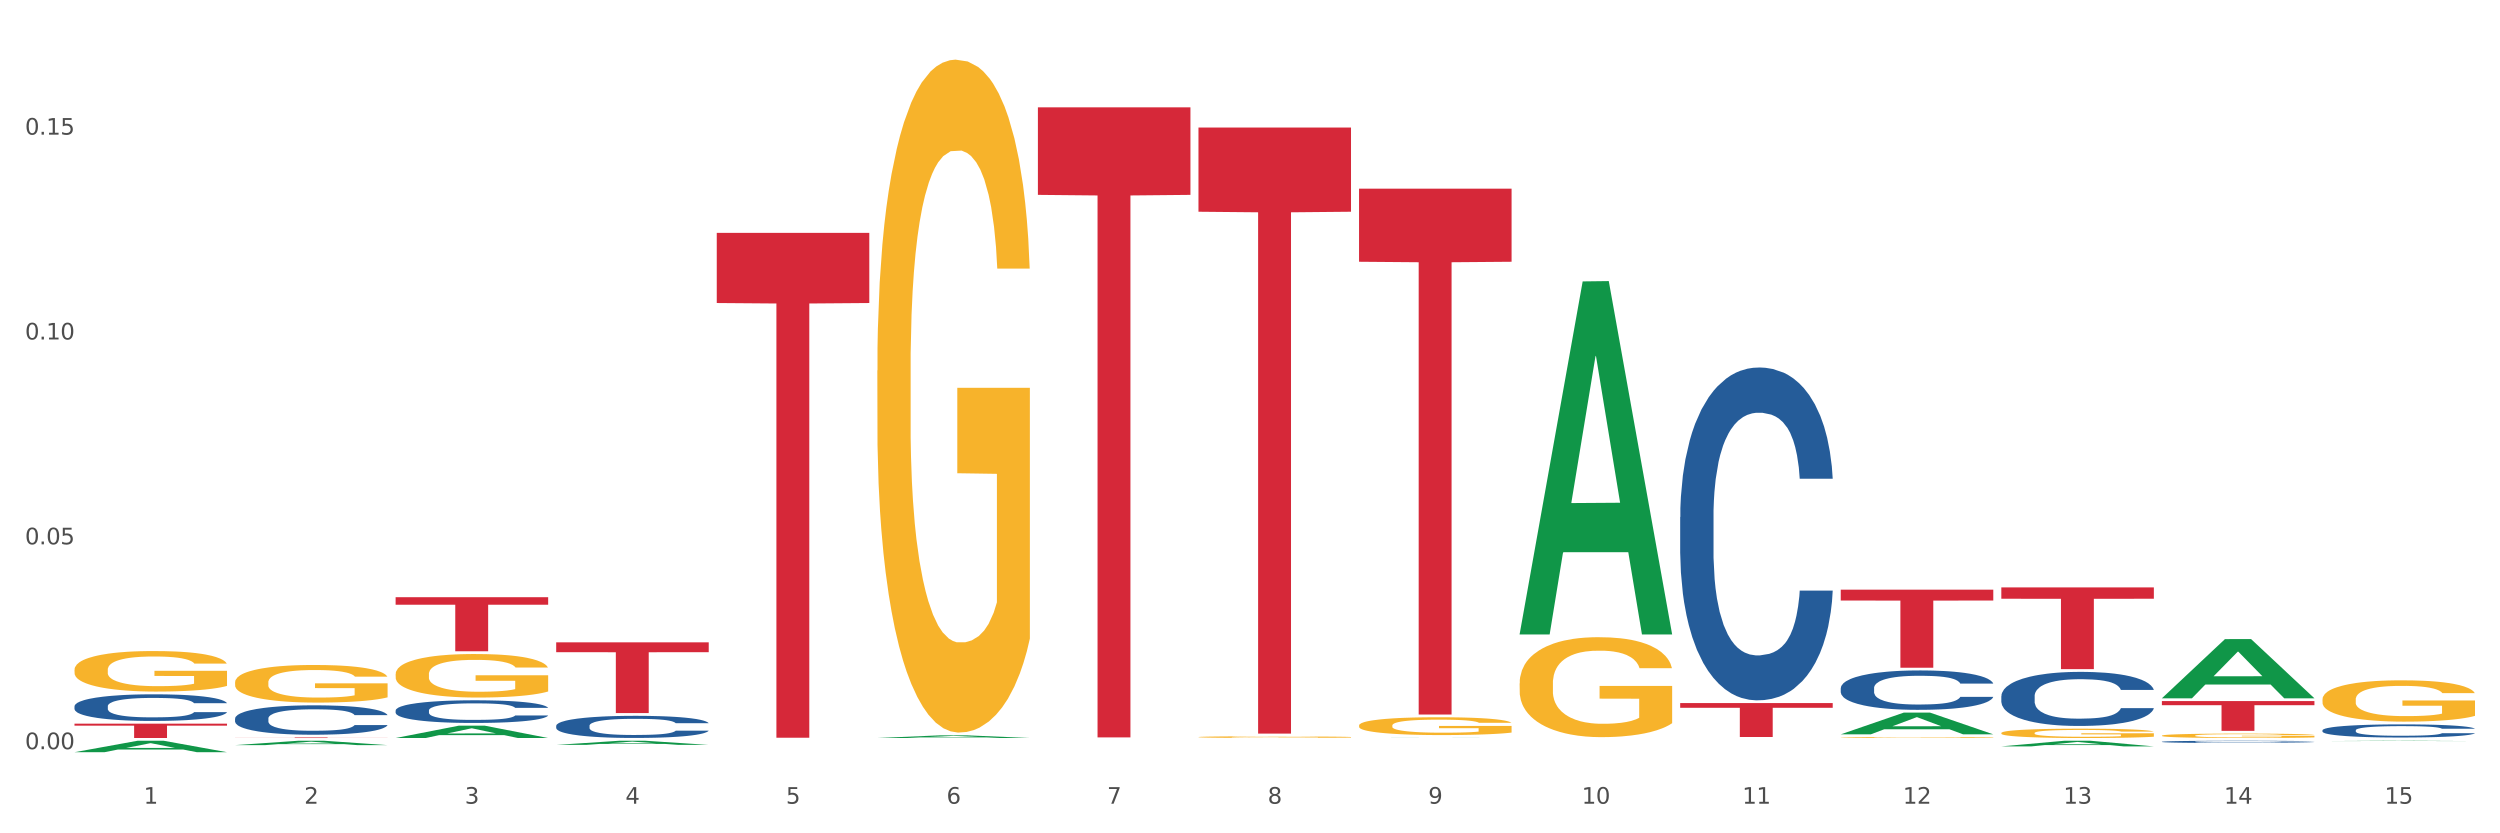 <?xml version="1.0" encoding="utf-8" standalone="no"?>
<!DOCTYPE svg PUBLIC "-//W3C//DTD SVG 1.1//EN"
  "http://www.w3.org/Graphics/SVG/1.1/DTD/svg11.dtd">
<svg xmlns:xlink="http://www.w3.org/1999/xlink" width="1080pt" height="360pt" viewBox="0 0 1080 360" xmlns="http://www.w3.org/2000/svg" version="1.1">
 <rect x="0" y="0" width="1080" height="360" fill="#333333" stroke="none"/>
 <defs>
  <style type="text/css">*{stroke-linejoin: round; stroke-linecap: butt}</style>
 </defs>
 <g id="figure_1">
  <g id="patch_1">
   <path d="M 0 360 
L 1080 360 
L 1080 0 
L 0 0 
z
" style="fill: #ffffff; stroke: #ffffff; stroke-linejoin: miter"/>
  </g>
  <g id="axes_1">
   <g id="matplotlib.axis_1">
    <g id="xtick_1">
     <g id="text_1">
      <!-- 1 -->
      <g style="fill: #4d4d4d" transform="translate(62.07 347.204) scale(0.096 -0.096)">
       <defs>
        <path id="DejaVuSans-31" d="M 794 531 
L 1825 531 
L 1825 4091 
L 703 3866 
L 703 4441 
L 1819 4666 
L 2450 4666 
L 2450 531 
L 3481 531 
L 3481 0 
L 794 0 
L 794 531 
z
" transform="scale(0.016)"/>
       </defs>
       <use xlink:href="#DejaVuSans-31"/>
      </g>
     </g>
    </g>
    <g id="xtick_2">
     <g id="text_2">
      <!-- 2 -->
      <g style="fill: #4d4d4d" transform="translate(131.436 347.204) scale(0.096 -0.096)">
       <defs>
        <path id="DejaVuSans-32" d="M 1228 531 
L 3431 531 
L 3431 0 
L 469 0 
L 469 531 
Q 828 903 1448 1529 
Q 2069 2156 2228 2338 
Q 2531 2678 2651 2914 
Q 2772 3150 2772 3378 
Q 2772 3750 2511 3984 
Q 2250 4219 1831 4219 
Q 1534 4219 1204 4116 
Q 875 4013 500 3803 
L 500 4441 
Q 881 4594 1212 4672 
Q 1544 4750 1819 4750 
Q 2544 4750 2975 4387 
Q 3406 4025 3406 3419 
Q 3406 3131 3298 2873 
Q 3191 2616 2906 2266 
Q 2828 2175 2409 1742 
Q 1991 1309 1228 531 
z
" transform="scale(0.016)"/>
       </defs>
       <use xlink:href="#DejaVuSans-32"/>
      </g>
     </g>
    </g>
    <g id="xtick_3">
     <g id="text_3">
      <!-- 3 -->
      <g style="fill: #4d4d4d" transform="translate(200.802 347.204) scale(0.096 -0.096)">
       <defs>
        <path id="DejaVuSans-33" d="M 2597 2516 
Q 3050 2419 3304 2112 
Q 3559 1806 3559 1356 
Q 3559 666 3084 287 
Q 2609 -91 1734 -91 
Q 1441 -91 1130 -33 
Q 819 25 488 141 
L 488 750 
Q 750 597 1062 519 
Q 1375 441 1716 441 
Q 2309 441 2620 675 
Q 2931 909 2931 1356 
Q 2931 1769 2642 2001 
Q 2353 2234 1838 2234 
L 1294 2234 
L 1294 2753 
L 1863 2753 
Q 2328 2753 2575 2939 
Q 2822 3125 2822 3475 
Q 2822 3834 2567 4026 
Q 2313 4219 1838 4219 
Q 1578 4219 1281 4162 
Q 984 4106 628 3988 
L 628 4550 
Q 988 4650 1302 4700 
Q 1616 4750 1894 4750 
Q 2613 4750 3031 4423 
Q 3450 4097 3450 3541 
Q 3450 3153 3228 2886 
Q 3006 2619 2597 2516 
z
" transform="scale(0.016)"/>
       </defs>
       <use xlink:href="#DejaVuSans-33"/>
      </g>
     </g>
    </g>
    <g id="xtick_4">
     <g id="text_4">
      <!-- 4 -->
      <g style="fill: #4d4d4d" transform="translate(270.169 347.204) scale(0.096 -0.096)">
       <defs>
        <path id="DejaVuSans-34" d="M 2419 4116 
L 825 1625 
L 2419 1625 
L 2419 4116 
z
M 2253 4666 
L 3047 4666 
L 3047 1625 
L 3713 1625 
L 3713 1100 
L 3047 1100 
L 3047 0 
L 2419 0 
L 2419 1100 
L 313 1100 
L 313 1709 
L 2253 4666 
z
" transform="scale(0.016)"/>
       </defs>
       <use xlink:href="#DejaVuSans-34"/>
      </g>
     </g>
    </g>
    <g id="xtick_5">
     <g id="text_5">
      <!-- 5 -->
      <g style="fill: #4d4d4d" transform="translate(339.535 347.204) scale(0.096 -0.096)">
       <defs>
        <path id="DejaVuSans-35" d="M 691 4666 
L 3169 4666 
L 3169 4134 
L 1269 4134 
L 1269 2991 
Q 1406 3038 1543 3061 
Q 1681 3084 1819 3084 
Q 2600 3084 3056 2656 
Q 3513 2228 3513 1497 
Q 3513 744 3044 326 
Q 2575 -91 1722 -91 
Q 1428 -91 1123 -41 
Q 819 9 494 109 
L 494 744 
Q 775 591 1075 516 
Q 1375 441 1709 441 
Q 2250 441 2565 725 
Q 2881 1009 2881 1497 
Q 2881 1984 2565 2268 
Q 2250 2553 1709 2553 
Q 1456 2553 1204 2497 
Q 953 2441 691 2322 
L 691 4666 
z
" transform="scale(0.016)"/>
       </defs>
       <use xlink:href="#DejaVuSans-35"/>
      </g>
     </g>
    </g>
    <g id="xtick_6">
     <g id="text_6">
      <!-- 6 -->
      <g style="fill: #4d4d4d" transform="translate(408.901 347.204) scale(0.096 -0.096)">
       <defs>
        <path id="DejaVuSans-36" d="M 2113 2584 
Q 1688 2584 1439 2293 
Q 1191 2003 1191 1497 
Q 1191 994 1439 701 
Q 1688 409 2113 409 
Q 2538 409 2786 701 
Q 3034 994 3034 1497 
Q 3034 2003 2786 2293 
Q 2538 2584 2113 2584 
z
M 3366 4563 
L 3366 3988 
Q 3128 4100 2886 4159 
Q 2644 4219 2406 4219 
Q 1781 4219 1451 3797 
Q 1122 3375 1075 2522 
Q 1259 2794 1537 2939 
Q 1816 3084 2150 3084 
Q 2853 3084 3261 2657 
Q 3669 2231 3669 1497 
Q 3669 778 3244 343 
Q 2819 -91 2113 -91 
Q 1303 -91 875 529 
Q 447 1150 447 2328 
Q 447 3434 972 4092 
Q 1497 4750 2381 4750 
Q 2619 4750 2861 4703 
Q 3103 4656 3366 4563 
z
" transform="scale(0.016)"/>
       </defs>
       <use xlink:href="#DejaVuSans-36"/>
      </g>
     </g>
    </g>
    <g id="xtick_7">
     <g id="text_7">
      <!-- 7 -->
      <g style="fill: #4d4d4d" transform="translate(478.267 347.204) scale(0.096 -0.096)">
       <defs>
        <path id="DejaVuSans-37" d="M 525 4666 
L 3525 4666 
L 3525 4397 
L 1831 0 
L 1172 0 
L 2766 4134 
L 525 4134 
L 525 4666 
z
" transform="scale(0.016)"/>
       </defs>
       <use xlink:href="#DejaVuSans-37"/>
      </g>
     </g>
    </g>
    <g id="xtick_8">
     <g id="text_8">
      <!-- 8 -->
      <g style="fill: #4d4d4d" transform="translate(547.634 347.204) scale(0.096 -0.096)">
       <defs>
        <path id="DejaVuSans-38" d="M 2034 2216 
Q 1584 2216 1326 1975 
Q 1069 1734 1069 1313 
Q 1069 891 1326 650 
Q 1584 409 2034 409 
Q 2484 409 2743 651 
Q 3003 894 3003 1313 
Q 3003 1734 2745 1975 
Q 2488 2216 2034 2216 
z
M 1403 2484 
Q 997 2584 770 2862 
Q 544 3141 544 3541 
Q 544 4100 942 4425 
Q 1341 4750 2034 4750 
Q 2731 4750 3128 4425 
Q 3525 4100 3525 3541 
Q 3525 3141 3298 2862 
Q 3072 2584 2669 2484 
Q 3125 2378 3379 2068 
Q 3634 1759 3634 1313 
Q 3634 634 3220 271 
Q 2806 -91 2034 -91 
Q 1263 -91 848 271 
Q 434 634 434 1313 
Q 434 1759 690 2068 
Q 947 2378 1403 2484 
z
M 1172 3481 
Q 1172 3119 1398 2916 
Q 1625 2713 2034 2713 
Q 2441 2713 2670 2916 
Q 2900 3119 2900 3481 
Q 2900 3844 2670 4047 
Q 2441 4250 2034 4250 
Q 1625 4250 1398 4047 
Q 1172 3844 1172 3481 
z
" transform="scale(0.016)"/>
       </defs>
       <use xlink:href="#DejaVuSans-38"/>
      </g>
     </g>
    </g>
    <g id="xtick_9">
     <g id="text_9">
      <!-- 9 -->
      <g style="fill: #4d4d4d" transform="translate(617 347.204) scale(0.096 -0.096)">
       <defs>
        <path id="DejaVuSans-39" d="M 703 97 
L 703 672 
Q 941 559 1184 500 
Q 1428 441 1663 441 
Q 2288 441 2617 861 
Q 2947 1281 2994 2138 
Q 2813 1869 2534 1725 
Q 2256 1581 1919 1581 
Q 1219 1581 811 2004 
Q 403 2428 403 3163 
Q 403 3881 828 4315 
Q 1253 4750 1959 4750 
Q 2769 4750 3195 4129 
Q 3622 3509 3622 2328 
Q 3622 1225 3098 567 
Q 2575 -91 1691 -91 
Q 1453 -91 1209 -44 
Q 966 3 703 97 
z
M 1959 2075 
Q 2384 2075 2632 2365 
Q 2881 2656 2881 3163 
Q 2881 3666 2632 3958 
Q 2384 4250 1959 4250 
Q 1534 4250 1286 3958 
Q 1038 3666 1038 3163 
Q 1038 2656 1286 2365 
Q 1534 2075 1959 2075 
z
" transform="scale(0.016)"/>
       </defs>
       <use xlink:href="#DejaVuSans-39"/>
      </g>
     </g>
    </g>
    <g id="xtick_10">
     <g id="text_10">
      <!-- 10 -->
      <g style="fill: #4d4d4d" transform="translate(683.312 347.204) scale(0.096 -0.096)">
       <defs>
        <path id="DejaVuSans-30" d="M 2034 4250 
Q 1547 4250 1301 3770 
Q 1056 3291 1056 2328 
Q 1056 1369 1301 889 
Q 1547 409 2034 409 
Q 2525 409 2770 889 
Q 3016 1369 3016 2328 
Q 3016 3291 2770 3770 
Q 2525 4250 2034 4250 
z
M 2034 4750 
Q 2819 4750 3233 4129 
Q 3647 3509 3647 2328 
Q 3647 1150 3233 529 
Q 2819 -91 2034 -91 
Q 1250 -91 836 529 
Q 422 1150 422 2328 
Q 422 3509 836 4129 
Q 1250 4750 2034 4750 
z
" transform="scale(0.016)"/>
       </defs>
       <use xlink:href="#DejaVuSans-31"/>
       <use xlink:href="#DejaVuSans-30" transform="translate(63.623 0)"/>
      </g>
     </g>
    </g>
    <g id="xtick_11">
     <g id="text_11">
      <!-- 11 -->
      <g style="fill: #4d4d4d" transform="translate(752.678 347.204) scale(0.096 -0.096)">
       <use xlink:href="#DejaVuSans-31"/>
       <use xlink:href="#DejaVuSans-31" transform="translate(63.623 0)"/>
      </g>
     </g>
    </g>
    <g id="xtick_12">
     <g id="text_12">
      <!-- 12 -->
      <g style="fill: #4d4d4d" transform="translate(822.044 347.204) scale(0.096 -0.096)">
       <use xlink:href="#DejaVuSans-31"/>
       <use xlink:href="#DejaVuSans-32" transform="translate(63.623 0)"/>
      </g>
     </g>
    </g>
    <g id="xtick_13">
     <g id="text_13">
      <!-- 13 -->
      <g style="fill: #4d4d4d" transform="translate(891.411 347.204) scale(0.096 -0.096)">
       <use xlink:href="#DejaVuSans-31"/>
       <use xlink:href="#DejaVuSans-33" transform="translate(63.623 0)"/>
      </g>
     </g>
    </g>
    <g id="xtick_14">
     <g id="text_14">
      <!-- 14 -->
      <g style="fill: #4d4d4d" transform="translate(960.777 347.204) scale(0.096 -0.096)">
       <use xlink:href="#DejaVuSans-31"/>
       <use xlink:href="#DejaVuSans-34" transform="translate(63.623 0)"/>
      </g>
     </g>
    </g>
    <g id="xtick_15">
     <g id="text_15">
      <!-- 15 -->
      <g style="fill: #4d4d4d" transform="translate(1030.143 347.204) scale(0.096 -0.096)">
       <use xlink:href="#DejaVuSans-31"/>
       <use xlink:href="#DejaVuSans-35" transform="translate(63.623 0)"/>
      </g>
     </g>
    </g>
    <g id="xtick_16"/>
    <g id="xtick_17"/>
    <g id="xtick_18"/>
    <g id="xtick_19"/>
    <g id="xtick_20"/>
    <g id="xtick_21"/>
    <g id="xtick_22"/>
    <g id="xtick_23"/>
    <g id="xtick_24"/>
    <g id="xtick_25"/>
    <g id="xtick_26"/>
    <g id="xtick_27"/>
    <g id="xtick_28"/>
    <g id="xtick_29"/>
   </g>
   <g id="matplotlib.axis_2">
    <g id="ytick_1">
     <g id="text_16">
      <!-- 0.00 -->
      <g style="fill: #4d4d4d" transform="translate(10.8 323.651) scale(0.096 -0.096)">
       <defs>
        <path id="DejaVuSans-2e" d="M 684 794 
L 1344 794 
L 1344 0 
L 684 0 
L 684 794 
z
" transform="scale(0.016)"/>
       </defs>
       <use xlink:href="#DejaVuSans-30"/>
       <use xlink:href="#DejaVuSans-2e" transform="translate(63.623 0)"/>
       <use xlink:href="#DejaVuSans-30" transform="translate(95.41 0)"/>
       <use xlink:href="#DejaVuSans-30" transform="translate(159.033 0)"/>
      </g>
     </g>
    </g>
    <g id="ytick_2">
     <g id="text_17">
      <!-- 0.05 -->
      <g style="fill: #4d4d4d" transform="translate(10.8 235.156) scale(0.096 -0.096)">
       <use xlink:href="#DejaVuSans-30"/>
       <use xlink:href="#DejaVuSans-2e" transform="translate(63.623 0)"/>
       <use xlink:href="#DejaVuSans-30" transform="translate(95.41 0)"/>
       <use xlink:href="#DejaVuSans-35" transform="translate(159.033 0)"/>
      </g>
     </g>
    </g>
    <g id="ytick_3">
     <g id="text_18">
      <!-- 0.10 -->
      <g style="fill: #4d4d4d" transform="translate(10.8 146.662) scale(0.096 -0.096)">
       <use xlink:href="#DejaVuSans-30"/>
       <use xlink:href="#DejaVuSans-2e" transform="translate(63.623 0)"/>
       <use xlink:href="#DejaVuSans-31" transform="translate(95.41 0)"/>
       <use xlink:href="#DejaVuSans-30" transform="translate(159.033 0)"/>
      </g>
     </g>
    </g>
    <g id="ytick_4">
     <g id="text_19">
      <!-- 0.15 -->
      <g style="fill: #4d4d4d" transform="translate(10.8 58.168) scale(0.096 -0.096)">
       <use xlink:href="#DejaVuSans-30"/>
       <use xlink:href="#DejaVuSans-2e" transform="translate(63.623 0)"/>
       <use xlink:href="#DejaVuSans-31" transform="translate(95.41 0)"/>
       <use xlink:href="#DejaVuSans-35" transform="translate(159.033 0)"/>
      </g>
     </g>
    </g>
    <g id="ytick_5"/>
    <g id="ytick_6"/>
    <g id="ytick_7"/>
   </g>
   <g id="PolyCollection_1">
    <path d="M 32.175 324.94 
L 32.243 324.936 
L 59.417 320.008 
L 70.695 320.004 
L 98.073 324.95 
L 85.029 324.95 
L 79.119 323.798 
L 51.061 323.798 
L 50.857 323.816 
L 45.151 324.95 
L 32.175 324.95 
L 32.175 324.94 
L 54.594 323.11 
L 75.586 323.106 
L 65.192 321.058 
L 65.056 321.048 
L 64.92 321.062 
L 54.526 323.106 
L 54.594 323.11 
L 32.175 324.94 
z
" clip-path="url(#pac688fcb90)" style="fill: #109648"/>
    <path d="M 101.541 321.893 
L 101.609 321.892 
L 128.784 320.005 
L 140.061 320.004 
L 167.439 321.897 
L 154.395 321.897 
L 148.485 321.456 
L 120.427 321.456 
L 120.224 321.463 
L 114.517 321.897 
L 101.541 321.897 
L 101.541 321.893 
L 123.96 321.193 
L 144.952 321.191 
L 134.558 320.407 
L 134.422 320.404 
L 134.286 320.409 
L 123.892 321.191 
L 123.96 321.193 
L 101.541 321.893 
z
" clip-path="url(#pac688fcb90)" style="fill: #109648"/>
    <path d="M 170.907 318.817 
L 170.975 318.812 
L 198.15 313.501 
L 209.427 313.496 
L 236.805 318.827 
L 223.762 318.827 
L 217.851 317.585 
L 189.794 317.585 
L 189.59 317.605 
L 183.883 318.827 
L 170.907 318.827 
L 170.907 318.817 
L 193.326 316.845 
L 214.319 316.84 
L 203.924 314.632 
L 203.788 314.622 
L 203.653 314.637 
L 193.258 316.84 
L 193.326 316.845 
L 170.907 318.817 
z
" clip-path="url(#pac688fcb90)" style="fill: #109648"/>
    <path d="M 240.274 321.788 
L 240.342 321.787 
L 267.516 320.005 
L 278.793 320.004 
L 306.172 321.792 
L 293.128 321.792 
L 287.217 321.375 
L 259.16 321.375 
L 258.956 321.382 
L 253.249 321.792 
L 240.274 321.792 
L 240.274 321.788 
L 262.693 321.127 
L 283.685 321.125 
L 273.291 320.385 
L 273.155 320.381 
L 273.019 320.386 
L 262.625 321.125 
L 262.693 321.127 
L 240.274 321.788 
z
" clip-path="url(#pac688fcb90)" style="fill: #109648"/>
    <path d="M 379.006 318.815 
L 379.074 318.814 
L 406.248 317.655 
L 417.526 317.654 
L 444.904 318.817 
L 431.86 318.817 
L 425.95 318.546 
L 397.892 318.546 
L 397.689 318.551 
L 391.982 318.817 
L 379.006 318.817 
L 379.006 318.815 
L 401.425 318.385 
L 422.417 318.384 
L 412.023 317.902 
L 411.887 317.9 
L 411.751 317.903 
L 401.357 318.384 
L 401.425 318.385 
L 379.006 318.815 
z
" clip-path="url(#pac688fcb90)" style="fill: #109648"/>
    <path d="M 587.105 318.762 
L 587.173 318.762 
L 614.347 318.727 
L 625.624 318.727 
L 653.003 318.762 
L 639.959 318.762 
L 634.049 318.754 
L 605.991 318.754 
L 605.787 318.754 
L 600.081 318.762 
L 587.105 318.762 
L 587.105 318.762 
L 609.524 318.749 
L 630.516 318.749 
L 620.122 318.734 
L 619.986 318.734 
L 619.85 318.735 
L 609.456 318.749 
L 609.524 318.749 
L 587.105 318.762 
z
" clip-path="url(#pac688fcb90)" style="fill: #109648"/>
    <path d="M 656.471 273.803 
L 656.539 273.659 
L 683.713 121.568 
L 694.991 121.425 
L 722.369 274.089 
L 709.325 274.089 
L 703.415 238.539 
L 675.357 238.539 
L 675.153 239.113 
L 669.447 274.089 
L 656.471 274.089 
L 656.471 273.803 
L 678.89 217.324 
L 699.882 217.181 
L 689.488 153.965 
L 689.352 153.678 
L 689.216 154.108 
L 678.822 217.181 
L 678.89 217.324 
L 656.471 273.803 
z
" clip-path="url(#pac688fcb90)" style="fill: #109648"/>
    <path d="M 795.203 317.22 
L 795.271 317.211 
L 822.446 307.839 
L 833.723 307.83 
L 861.101 317.238 
L 848.058 317.238 
L 842.147 315.047 
L 814.09 315.047 
L 813.886 315.082 
L 808.179 317.238 
L 795.203 317.238 
L 795.203 317.22 
L 817.622 313.739 
L 838.615 313.731 
L 828.22 309.835 
L 828.084 309.817 
L 827.949 309.844 
L 817.554 313.731 
L 817.622 313.739 
L 795.203 317.22 
z
" clip-path="url(#pac688fcb90)" style="fill: #109648"/>
    <path d="M 864.57 322.436 
L 864.638 322.434 
L 891.812 320.006 
L 903.089 320.004 
L 930.468 322.441 
L 917.424 322.441 
L 911.513 321.873 
L 883.456 321.873 
L 883.252 321.882 
L 877.545 322.441 
L 864.57 322.441 
L 864.57 322.436 
L 886.989 321.534 
L 907.981 321.532 
L 897.587 320.523 
L 897.451 320.518 
L 897.315 320.525 
L 886.921 321.532 
L 886.989 321.534 
L 864.57 322.436 
z
" clip-path="url(#pac688fcb90)" style="fill: #109648"/>
    <path d="M 864.57 253.747 
L 930.468 253.747 
L 930.468 258.656 
L 904.546 258.689 
L 904.546 289.072 
L 890.335 289.072 
L 890.335 258.689 
L 864.57 258.656 
L 864.57 253.78 
L 864.57 253.747 
z
" clip-path="url(#pac688fcb90)" style="fill: #d62839"/>
    <path d="M 795.203 254.742 
L 861.101 254.742 
L 861.101 259.426 
L 835.179 259.458 
L 835.179 288.447 
L 820.969 288.447 
L 820.969 259.458 
L 795.203 259.426 
L 795.203 254.774 
L 795.203 254.742 
z
" clip-path="url(#pac688fcb90)" style="fill: #d62839"/>
    <path d="M 725.837 303.731 
L 791.735 303.731 
L 791.735 305.767 
L 765.813 305.781 
L 765.813 318.388 
L 751.603 318.388 
L 751.603 305.781 
L 725.837 305.767 
L 725.837 303.744 
L 725.837 303.731 
z
" clip-path="url(#pac688fcb90)" style="fill: #d62839"/>
    <path d="M 933.936 302.849 
L 999.834 302.849 
L 999.834 304.64 
L 973.912 304.652 
L 973.912 315.739 
L 959.702 315.739 
L 959.702 304.652 
L 933.936 304.64 
L 933.936 302.861 
L 933.936 302.849 
z
" clip-path="url(#pac688fcb90)" style="fill: #d62839"/>
    <path d="M 32.175 289.344 
L 32.253 289.328 
L 32.253 288.752 
L 32.408 288.257 
L 33.186 287.057 
L 34.353 286.066 
L 35.209 285.538 
L 36.065 285.107 
L 37.076 284.675 
L 38.321 284.227 
L 40.578 283.572 
L 41.978 283.236 
L 43.69 282.884 
L 46.802 282.372 
L 49.058 282.085 
L 51.392 281.845 
L 55.204 281.557 
L 57.694 281.429 
L 60.339 281.333 
L 63.529 281.269 
L 65.941 281.253 
L 71.231 281.301 
L 75.744 281.445 
L 77.922 281.557 
L 80.723 281.749 
L 82.201 281.877 
L 84.613 282.133 
L 87.103 282.468 
L 88.815 282.756 
L 91.382 283.3 
L 93.327 283.843 
L 95.116 284.515 
L 96.05 284.979 
L 96.75 285.41 
L 97.373 285.906 
L 97.995 286.69 
L 83.991 286.69 
L 83.446 286.13 
L 82.59 285.602 
L 81.346 285.091 
L 80.256 284.771 
L 78.389 284.371 
L 76.677 284.115 
L 74.888 283.923 
L 72.71 283.763 
L 70.998 283.684 
L 68.586 283.62 
L 63.84 283.636 
L 60.65 283.763 
L 58.472 283.923 
L 57.071 284.067 
L 55.827 284.227 
L 54.426 284.451 
L 52.792 284.787 
L 51.625 285.091 
L 50.458 285.474 
L 49.525 285.858 
L 48.669 286.306 
L 47.969 286.786 
L 47.424 287.281 
L 46.957 287.889 
L 46.568 288.896 
L 46.568 291.087 
L 46.724 291.583 
L 47.113 292.238 
L 47.58 292.734 
L 48.358 293.325 
L 49.058 293.725 
L 50.381 294.301 
L 51.859 294.78 
L 53.026 295.084 
L 54.193 295.34 
L 56.216 295.692 
L 58.472 295.98 
L 60.417 296.156 
L 63.062 296.316 
L 64.852 296.379 
L 66.408 296.411 
L 70.22 296.411 
L 72.943 296.363 
L 75.977 296.252 
L 78.311 296.108 
L 80.256 295.932 
L 82.435 295.644 
L 83.835 295.372 
L 83.835 292.03 
L 66.719 292.014 
L 66.719 289.792 
L 98.073 289.792 
L 98.073 296.316 
L 96.75 296.651 
L 95.272 296.955 
L 93.716 297.227 
L 91.382 297.563 
L 88.581 297.883 
L 86.091 298.106 
L 83.446 298.298 
L 80.334 298.474 
L 76.288 298.634 
L 73.799 298.698 
L 70.687 298.746 
L 67.03 298.762 
L 63.84 298.73 
L 60.728 298.65 
L 57.461 298.506 
L 54.271 298.298 
L 51.859 298.09 
L 49.447 297.835 
L 46.879 297.499 
L 44.857 297.179 
L 43.301 296.891 
L 41.589 296.523 
L 39.722 296.044 
L 38.321 295.612 
L 37.076 295.164 
L 35.754 294.589 
L 34.82 294.093 
L 33.887 293.469 
L 33.342 293.006 
L 32.72 292.286 
L 32.253 291.279 
L 32.175 289.344 
z
" clip-path="url(#pac688fcb90)" style="fill: #f7b32b"/>
    <path d="M 101.541 294.78 
L 101.619 294.765 
L 101.619 294.23 
L 101.775 293.77 
L 102.553 292.657 
L 103.72 291.736 
L 104.575 291.247 
L 105.431 290.846 
L 106.443 290.445 
L 107.688 290.029 
L 109.944 289.421 
L 111.344 289.109 
L 113.056 288.782 
L 116.168 288.307 
L 118.424 288.04 
L 120.758 287.817 
L 124.57 287.55 
L 127.06 287.431 
L 129.705 287.342 
L 132.895 287.283 
L 135.307 287.268 
L 140.598 287.313 
L 145.11 287.446 
L 147.289 287.55 
L 150.089 287.728 
L 151.568 287.847 
L 153.979 288.085 
L 156.469 288.396 
L 158.181 288.664 
L 160.748 289.168 
L 162.693 289.673 
L 164.483 290.297 
L 165.416 290.727 
L 166.117 291.128 
L 166.739 291.588 
L 167.361 292.315 
L 153.357 292.315 
L 152.812 291.796 
L 151.957 291.306 
L 150.712 290.831 
L 149.623 290.534 
L 147.755 290.163 
L 146.044 289.925 
L 144.254 289.747 
L 142.076 289.599 
L 140.364 289.525 
L 137.952 289.465 
L 133.206 289.48 
L 130.017 289.599 
L 127.838 289.747 
L 126.438 289.881 
L 125.193 290.029 
L 123.792 290.237 
L 122.159 290.549 
L 120.992 290.831 
L 119.825 291.187 
L 118.891 291.543 
L 118.035 291.959 
L 117.335 292.404 
L 116.79 292.865 
L 116.324 293.429 
L 115.935 294.364 
L 115.935 296.398 
L 116.09 296.858 
L 116.479 297.467 
L 116.946 297.927 
L 117.724 298.476 
L 118.424 298.847 
L 119.747 299.382 
L 121.225 299.827 
L 122.392 300.109 
L 123.559 300.346 
L 125.582 300.673 
L 127.838 300.94 
L 129.783 301.104 
L 132.428 301.252 
L 134.218 301.311 
L 135.774 301.341 
L 139.586 301.341 
L 142.309 301.296 
L 145.343 301.193 
L 147.678 301.059 
L 149.623 300.896 
L 151.801 300.628 
L 153.201 300.376 
L 153.201 297.274 
L 136.085 297.259 
L 136.085 295.195 
L 167.439 295.195 
L 167.439 301.252 
L 166.117 301.564 
L 164.638 301.846 
L 163.082 302.098 
L 160.748 302.41 
L 157.947 302.707 
L 155.458 302.915 
L 152.812 303.093 
L 149.7 303.256 
L 145.655 303.404 
L 143.165 303.464 
L 140.053 303.508 
L 136.396 303.523 
L 133.206 303.494 
L 130.094 303.419 
L 126.827 303.286 
L 123.637 303.093 
L 121.225 302.9 
L 118.813 302.662 
L 116.246 302.35 
L 114.223 302.054 
L 112.667 301.786 
L 110.955 301.445 
L 109.088 301 
L 107.688 300.599 
L 106.443 300.183 
L 105.12 299.649 
L 104.186 299.189 
L 103.253 298.61 
L 102.708 298.179 
L 102.086 297.511 
L 101.619 296.576 
L 101.541 294.78 
z
" clip-path="url(#pac688fcb90)" style="fill: #f7b32b"/>
    <path d="M 32.175 312.627 
L 98.073 312.627 
L 98.073 313.488 
L 72.151 313.494 
L 72.151 318.827 
L 57.941 318.827 
L 57.941 313.494 
L 32.175 313.488 
L 32.175 312.633 
L 32.175 312.627 
z
" clip-path="url(#pac688fcb90)" style="fill: #d62839"/>
    <path d="M 240.274 277.493 
L 306.172 277.493 
L 306.172 281.74 
L 280.25 281.769 
L 280.25 308.059 
L 266.039 308.059 
L 266.039 281.769 
L 240.274 281.74 
L 240.274 277.521 
L 240.274 277.493 
z
" clip-path="url(#pac688fcb90)" style="fill: #d62839"/>
    <path d="M 170.907 257.989 
L 236.805 257.989 
L 236.805 261.237 
L 210.883 261.258 
L 210.883 281.356 
L 196.673 281.356 
L 196.673 261.258 
L 170.907 261.237 
L 170.907 258.011 
L 170.907 257.989 
z
" clip-path="url(#pac688fcb90)" style="fill: #d62839"/>
    <path d="M 448.372 46.358 
L 514.27 46.358 
L 514.27 84.183 
L 488.348 84.438 
L 488.348 318.546 
L 474.138 318.546 
L 474.138 84.438 
L 448.372 84.183 
L 448.372 46.613 
L 448.372 46.358 
z
" clip-path="url(#pac688fcb90)" style="fill: #d62839"/>
    <path d="M 309.64 100.596 
L 375.538 100.596 
L 375.538 130.905 
L 349.616 131.11 
L 349.616 318.694 
L 335.406 318.694 
L 335.406 131.11 
L 309.64 130.905 
L 309.64 100.801 
L 309.64 100.596 
z
" clip-path="url(#pac688fcb90)" style="fill: #d62839"/>
    <path d="M 517.739 55.086 
L 583.636 55.086 
L 583.636 91.47 
L 557.715 91.716 
L 557.715 316.903 
L 543.504 316.903 
L 543.504 91.716 
L 517.739 91.47 
L 517.739 55.332 
L 517.739 55.086 
z
" clip-path="url(#pac688fcb90)" style="fill: #d62839"/>
    <path d="M 587.105 81.509 
L 653.003 81.509 
L 653.003 113.077 
L 627.081 113.291 
L 627.081 308.674 
L 612.871 308.674 
L 612.871 113.291 
L 587.105 113.077 
L 587.105 81.722 
L 587.105 81.509 
z
" clip-path="url(#pac688fcb90)" style="fill: #d62839"/>
    <path d="M 101.541 318.581 
L 167.439 318.581 
L 167.439 318.615 
L 141.517 318.616 
L 141.517 318.827 
L 127.307 318.827 
L 127.307 318.616 
L 101.541 318.615 
L 101.541 318.582 
L 101.541 318.581 
z
" clip-path="url(#pac688fcb90)" style="fill: #d62839"/>
    <path d="M 379.006 160.1 
L 379.084 159.835 
L 379.084 150.277 
L 379.24 142.047 
L 380.018 122.134 
L 381.185 105.674 
L 382.04 96.912 
L 382.896 89.744 
L 383.908 82.576 
L 385.152 75.142 
L 387.409 64.256 
L 388.809 58.681 
L 390.521 52.84 
L 393.633 44.344 
L 395.889 39.565 
L 398.223 35.583 
L 402.035 30.804 
L 404.525 28.68 
L 407.17 27.087 
L 410.36 26.025 
L 412.772 25.759 
L 418.062 26.556 
L 422.575 28.945 
L 424.753 30.804 
L 427.554 33.99 
L 429.032 36.114 
L 431.444 40.362 
L 433.934 45.937 
L 435.646 50.716 
L 438.213 59.743 
L 440.158 68.77 
L 441.948 79.921 
L 442.881 87.62 
L 443.581 94.788 
L 444.204 103.019 
L 444.826 116.028 
L 430.822 116.028 
L 430.277 106.736 
L 429.422 97.974 
L 428.177 89.478 
L 427.087 84.169 
L 425.22 77.531 
L 423.509 73.283 
L 421.719 70.097 
L 419.541 67.442 
L 417.829 66.115 
L 415.417 65.053 
L 410.671 65.318 
L 407.481 67.442 
L 405.303 70.097 
L 403.903 72.487 
L 402.658 75.142 
L 401.257 78.859 
L 399.624 84.434 
L 398.456 89.478 
L 397.289 95.85 
L 396.356 102.222 
L 395.5 109.656 
L 394.8 117.621 
L 394.255 125.851 
L 393.788 135.94 
L 393.399 152.666 
L 393.399 189.039 
L 393.555 197.27 
L 393.944 208.155 
L 394.411 216.385 
L 395.189 226.209 
L 395.889 232.846 
L 397.212 242.404 
L 398.69 250.369 
L 399.857 255.413 
L 401.024 259.661 
L 403.047 265.502 
L 405.303 270.281 
L 407.248 273.201 
L 409.893 275.856 
L 411.683 276.918 
L 413.239 277.449 
L 417.051 277.449 
L 419.774 276.653 
L 422.808 274.794 
L 425.142 272.405 
L 427.087 269.484 
L 429.266 264.705 
L 430.666 260.192 
L 430.666 204.703 
L 413.55 204.438 
L 413.55 167.534 
L 444.904 167.534 
L 444.904 275.856 
L 443.581 281.432 
L 442.103 286.476 
L 440.547 290.99 
L 438.213 296.565 
L 435.412 301.875 
L 432.923 305.592 
L 430.277 308.778 
L 427.165 311.698 
L 423.12 314.353 
L 420.63 315.415 
L 417.518 316.212 
L 413.861 316.477 
L 410.671 315.946 
L 407.559 314.619 
L 404.292 312.229 
L 401.102 308.778 
L 398.69 305.326 
L 396.278 301.078 
L 393.711 295.503 
L 391.688 290.193 
L 390.132 285.414 
L 388.42 279.308 
L 386.553 271.343 
L 385.152 264.174 
L 383.908 256.741 
L 382.585 247.183 
L 381.651 238.952 
L 380.718 228.598 
L 380.173 220.899 
L 379.551 208.951 
L 379.084 192.225 
L 379.006 160.1 
z
" clip-path="url(#pac688fcb90)" style="fill: #f7b32b"/>
    <path d="M 517.739 318.411 
L 517.816 318.41 
L 517.816 318.386 
L 517.972 318.366 
L 518.75 318.317 
L 519.917 318.277 
L 520.773 318.255 
L 521.629 318.238 
L 522.64 318.22 
L 523.885 318.202 
L 526.141 318.175 
L 527.542 318.161 
L 529.253 318.147 
L 532.365 318.126 
L 534.621 318.114 
L 536.956 318.105 
L 540.768 318.093 
L 543.257 318.088 
L 545.903 318.084 
L 549.093 318.081 
L 551.504 318.08 
L 556.795 318.082 
L 561.307 318.088 
L 563.486 318.093 
L 566.287 318.101 
L 567.765 318.106 
L 570.177 318.116 
L 572.666 318.13 
L 574.378 318.142 
L 576.946 318.164 
L 578.891 318.186 
L 580.68 318.214 
L 581.614 318.232 
L 582.314 318.25 
L 582.936 318.27 
L 583.559 318.302 
L 569.554 318.302 
L 569.01 318.279 
L 568.154 318.258 
L 566.909 318.237 
L 565.82 318.224 
L 563.953 318.208 
L 562.241 318.197 
L 560.452 318.189 
L 558.273 318.183 
L 556.562 318.18 
L 554.15 318.177 
L 549.404 318.178 
L 546.214 318.183 
L 544.035 318.189 
L 542.635 318.195 
L 541.39 318.202 
L 539.99 318.211 
L 538.356 318.225 
L 537.189 318.237 
L 536.022 318.253 
L 535.088 318.268 
L 534.232 318.287 
L 533.532 318.306 
L 532.988 318.326 
L 532.521 318.351 
L 532.132 318.392 
L 532.132 318.482 
L 532.287 318.502 
L 532.676 318.529 
L 533.143 318.549 
L 533.921 318.573 
L 534.621 318.589 
L 535.944 318.613 
L 537.422 318.632 
L 538.589 318.645 
L 539.756 318.655 
L 541.779 318.67 
L 544.035 318.681 
L 545.981 318.688 
L 548.626 318.695 
L 550.415 318.698 
L 551.971 318.699 
L 555.784 318.699 
L 558.507 318.697 
L 561.541 318.692 
L 563.875 318.686 
L 565.82 318.679 
L 567.998 318.668 
L 569.399 318.656 
L 569.399 318.52 
L 552.282 318.519 
L 552.282 318.429 
L 583.636 318.429 
L 583.636 318.695 
L 582.314 318.709 
L 580.836 318.721 
L 579.28 318.732 
L 576.946 318.746 
L 574.145 318.759 
L 571.655 318.768 
L 569.01 318.776 
L 565.898 318.783 
L 561.852 318.79 
L 559.362 318.792 
L 556.25 318.794 
L 552.594 318.795 
L 549.404 318.793 
L 546.292 318.79 
L 543.024 318.784 
L 539.834 318.776 
L 537.422 318.767 
L 535.01 318.757 
L 532.443 318.743 
L 530.42 318.73 
L 528.864 318.718 
L 527.153 318.703 
L 525.285 318.684 
L 523.885 318.666 
L 522.64 318.648 
L 521.317 318.625 
L 520.384 318.604 
L 519.45 318.579 
L 518.906 318.56 
L 518.283 318.531 
L 517.816 318.489 
L 517.739 318.411 
z
" clip-path="url(#pac688fcb90)" style="fill: #f7b32b"/>
    <path d="M 587.105 313.409 
L 587.183 313.402 
L 587.183 313.149 
L 587.338 312.931 
L 588.116 312.403 
L 589.283 311.967 
L 590.139 311.735 
L 590.995 311.546 
L 592.006 311.356 
L 593.251 311.159 
L 595.507 310.871 
L 596.908 310.723 
L 598.619 310.568 
L 601.731 310.343 
L 603.988 310.217 
L 606.322 310.111 
L 610.134 309.985 
L 612.624 309.928 
L 615.269 309.886 
L 618.459 309.858 
L 620.871 309.851 
L 626.161 309.872 
L 630.674 309.935 
L 632.852 309.985 
L 635.653 310.069 
L 637.131 310.125 
L 639.543 310.238 
L 642.033 310.385 
L 643.744 310.512 
L 646.312 310.751 
L 648.257 310.99 
L 650.046 311.285 
L 650.98 311.489 
L 651.68 311.679 
L 652.302 311.897 
L 652.925 312.242 
L 638.921 312.242 
L 638.376 311.996 
L 637.52 311.764 
L 636.275 311.539 
L 635.186 311.398 
L 633.319 311.222 
L 631.607 311.11 
L 629.818 311.025 
L 627.639 310.955 
L 625.928 310.92 
L 623.516 310.892 
L 618.77 310.899 
L 615.58 310.955 
L 613.402 311.025 
L 612.001 311.089 
L 610.756 311.159 
L 609.356 311.257 
L 607.722 311.405 
L 606.555 311.539 
L 605.388 311.707 
L 604.455 311.876 
L 603.599 312.073 
L 602.898 312.284 
L 602.354 312.502 
L 601.887 312.769 
L 601.498 313.212 
L 601.498 314.175 
L 601.654 314.393 
L 602.043 314.681 
L 602.509 314.899 
L 603.287 315.16 
L 603.988 315.335 
L 605.31 315.588 
L 606.789 315.799 
L 607.956 315.933 
L 609.123 316.045 
L 611.145 316.2 
L 613.402 316.327 
L 615.347 316.404 
L 617.992 316.474 
L 619.781 316.502 
L 621.337 316.516 
L 625.15 316.516 
L 627.873 316.495 
L 630.907 316.446 
L 633.241 316.383 
L 635.186 316.306 
L 637.365 316.179 
L 638.765 316.059 
L 638.765 314.59 
L 621.649 314.583 
L 621.649 313.606 
L 653.003 313.606 
L 653.003 316.474 
L 651.68 316.622 
L 650.202 316.756 
L 648.646 316.875 
L 646.312 317.023 
L 643.511 317.163 
L 641.021 317.262 
L 638.376 317.346 
L 635.264 317.423 
L 631.218 317.494 
L 628.729 317.522 
L 625.617 317.543 
L 621.96 317.55 
L 618.77 317.536 
L 615.658 317.501 
L 612.39 317.438 
L 609.2 317.346 
L 606.789 317.255 
L 604.377 317.142 
L 601.809 316.995 
L 599.786 316.854 
L 598.23 316.727 
L 596.519 316.566 
L 594.652 316.355 
L 593.251 316.165 
L 592.006 315.968 
L 590.684 315.715 
L 589.75 315.497 
L 588.816 315.223 
L 588.272 315.019 
L 587.649 314.702 
L 587.183 314.26 
L 587.105 313.409 
z
" clip-path="url(#pac688fcb90)" style="fill: #f7b32b"/>
    <path d="M 933.936 301.624 
L 934.004 301.6 
L 961.178 276.096 
L 972.456 276.072 
L 999.834 301.672 
L 986.79 301.672 
L 980.88 295.711 
L 952.822 295.711 
L 952.618 295.807 
L 946.912 301.672 
L 933.936 301.672 
L 933.936 301.624 
L 956.355 292.153 
L 977.347 292.129 
L 966.953 281.529 
L 966.817 281.481 
L 966.681 281.553 
L 956.287 292.129 
L 956.355 292.153 
L 933.936 301.624 
z
" clip-path="url(#pac688fcb90)" style="fill: #109648"/>
    <path d="M 1003.302 320.147 
L 1003.37 320.147 
L 1030.544 320.004 
L 1041.822 320.004 
L 1069.2 320.147 
L 1056.156 320.147 
L 1050.246 320.114 
L 1022.188 320.114 
L 1021.984 320.114 
L 1016.278 320.147 
L 1003.302 320.147 
L 1003.302 320.147 
L 1025.721 320.094 
L 1046.713 320.094 
L 1036.319 320.034 
L 1036.183 320.034 
L 1036.047 320.034 
L 1025.653 320.094 
L 1025.721 320.094 
L 1003.302 320.147 
z
" clip-path="url(#pac688fcb90)" style="fill: #109648"/>
    <path d="M 170.907 291.227 
L 170.985 291.21 
L 170.985 290.591 
L 171.141 290.058 
L 171.919 288.77 
L 173.086 287.705 
L 173.942 287.138 
L 174.798 286.674 
L 175.809 286.21 
L 177.054 285.729 
L 179.31 285.025 
L 180.71 284.664 
L 182.422 284.286 
L 185.534 283.736 
L 187.79 283.427 
L 190.124 283.169 
L 193.937 282.86 
L 196.426 282.722 
L 199.072 282.619 
L 202.261 282.551 
L 204.673 282.533 
L 209.964 282.585 
L 214.476 282.74 
L 216.655 282.86 
L 219.456 283.066 
L 220.934 283.203 
L 223.346 283.478 
L 225.835 283.839 
L 227.547 284.148 
L 230.114 284.733 
L 232.059 285.317 
L 233.849 286.038 
L 234.783 286.536 
L 235.483 287 
L 236.105 287.533 
L 236.728 288.375 
L 222.723 288.375 
L 222.179 287.773 
L 221.323 287.206 
L 220.078 286.657 
L 218.989 286.313 
L 217.122 285.884 
L 215.41 285.609 
L 213.62 285.403 
L 211.442 285.231 
L 209.73 285.145 
L 207.319 285.076 
L 202.573 285.093 
L 199.383 285.231 
L 197.204 285.403 
L 195.804 285.557 
L 194.559 285.729 
L 193.159 285.97 
L 191.525 286.33 
L 190.358 286.657 
L 189.191 287.069 
L 188.257 287.481 
L 187.401 287.962 
L 186.701 288.478 
L 186.157 289.01 
L 185.69 289.663 
L 185.301 290.746 
L 185.301 293.099 
L 185.456 293.632 
L 185.845 294.336 
L 186.312 294.869 
L 187.09 295.505 
L 187.79 295.934 
L 189.113 296.553 
L 190.591 297.068 
L 191.758 297.394 
L 192.925 297.669 
L 194.948 298.047 
L 197.204 298.357 
L 199.149 298.546 
L 201.795 298.717 
L 203.584 298.786 
L 205.14 298.82 
L 208.952 298.82 
L 211.675 298.769 
L 214.71 298.649 
L 217.044 298.494 
L 218.989 298.305 
L 221.167 297.996 
L 222.568 297.704 
L 222.568 294.113 
L 205.451 294.096 
L 205.451 291.708 
L 236.805 291.708 
L 236.805 298.717 
L 235.483 299.078 
L 234.004 299.405 
L 232.448 299.697 
L 230.114 300.057 
L 227.314 300.401 
L 224.824 300.642 
L 222.179 300.848 
L 219.067 301.037 
L 215.021 301.208 
L 212.531 301.277 
L 209.419 301.329 
L 205.763 301.346 
L 202.573 301.312 
L 199.461 301.226 
L 196.193 301.071 
L 193.003 300.848 
L 190.591 300.624 
L 188.179 300.349 
L 185.612 299.989 
L 183.589 299.645 
L 182.033 299.336 
L 180.321 298.941 
L 178.454 298.425 
L 177.054 297.961 
L 175.809 297.48 
L 174.486 296.862 
L 173.553 296.329 
L 172.619 295.659 
L 172.074 295.161 
L 171.452 294.388 
L 170.985 293.306 
L 170.907 291.227 
z
" clip-path="url(#pac688fcb90)" style="fill: #f7b32b"/>
    <path d="M 864.57 316.656 
L 864.647 316.652 
L 864.647 316.519 
L 864.803 316.405 
L 865.581 316.129 
L 866.748 315.9 
L 867.604 315.779 
L 868.46 315.679 
L 869.471 315.58 
L 870.716 315.477 
L 872.972 315.325 
L 874.373 315.248 
L 876.084 315.167 
L 879.196 315.049 
L 881.453 314.983 
L 883.787 314.927 
L 887.599 314.861 
L 890.089 314.832 
L 892.734 314.809 
L 895.924 314.795 
L 898.336 314.791 
L 903.626 314.802 
L 908.139 314.835 
L 910.317 314.861 
L 913.118 314.905 
L 914.596 314.935 
L 917.008 314.994 
L 919.498 315.071 
L 921.209 315.137 
L 923.777 315.263 
L 925.722 315.388 
L 927.511 315.543 
L 928.445 315.65 
L 929.145 315.749 
L 929.767 315.863 
L 930.39 316.044 
L 916.385 316.044 
L 915.841 315.915 
L 914.985 315.793 
L 913.74 315.676 
L 912.651 315.602 
L 910.784 315.51 
L 909.072 315.451 
L 907.283 315.406 
L 905.104 315.37 
L 903.393 315.351 
L 900.981 315.336 
L 896.235 315.34 
L 893.045 315.37 
L 890.867 315.406 
L 889.466 315.44 
L 888.221 315.477 
L 886.821 315.528 
L 885.187 315.606 
L 884.02 315.676 
L 882.853 315.764 
L 881.919 315.852 
L 881.064 315.956 
L 880.363 316.066 
L 879.819 316.18 
L 879.352 316.32 
L 878.963 316.553 
L 878.963 317.058 
L 879.119 317.172 
L 879.508 317.323 
L 879.974 317.437 
L 880.752 317.574 
L 881.453 317.666 
L 882.775 317.798 
L 884.253 317.909 
L 885.42 317.979 
L 886.587 318.038 
L 888.61 318.119 
L 890.867 318.185 
L 892.812 318.226 
L 895.457 318.263 
L 897.246 318.277 
L 898.802 318.285 
L 902.615 318.285 
L 905.338 318.274 
L 908.372 318.248 
L 910.706 318.215 
L 912.651 318.174 
L 914.829 318.108 
L 916.23 318.045 
L 916.23 317.275 
L 899.114 317.271 
L 899.114 316.759 
L 930.468 316.759 
L 930.468 318.263 
L 929.145 318.34 
L 927.667 318.41 
L 926.111 318.473 
L 923.777 318.55 
L 920.976 318.624 
L 918.486 318.675 
L 915.841 318.72 
L 912.729 318.76 
L 908.683 318.797 
L 906.193 318.812 
L 903.081 318.823 
L 899.425 318.827 
L 896.235 318.819 
L 893.123 318.801 
L 889.855 318.768 
L 886.665 318.72 
L 884.253 318.672 
L 881.842 318.613 
L 879.274 318.535 
L 877.251 318.462 
L 875.695 318.395 
L 873.984 318.311 
L 872.116 318.2 
L 870.716 318.101 
L 869.471 317.997 
L 868.149 317.865 
L 867.215 317.75 
L 866.281 317.607 
L 865.737 317.5 
L 865.114 317.334 
L 864.647 317.102 
L 864.57 316.656 
z
" clip-path="url(#pac688fcb90)" style="fill: #f7b32b"/>
    <path d="M 795.203 318.605 
L 795.281 318.605 
L 795.281 318.591 
L 795.437 318.579 
L 796.215 318.551 
L 797.382 318.528 
L 798.238 318.515 
L 799.094 318.505 
L 800.105 318.495 
L 801.35 318.485 
L 803.606 318.469 
L 805.006 318.461 
L 806.718 318.453 
L 809.83 318.441 
L 812.086 318.434 
L 814.42 318.428 
L 818.233 318.422 
L 820.722 318.419 
L 823.368 318.416 
L 826.557 318.415 
L 828.969 318.415 
L 834.26 318.416 
L 838.772 318.419 
L 840.951 318.422 
L 843.752 318.426 
L 845.23 318.429 
L 847.642 318.435 
L 850.131 318.443 
L 851.843 318.45 
L 854.41 318.463 
L 856.355 318.475 
L 858.145 318.491 
L 859.078 318.502 
L 859.779 318.512 
L 860.401 318.524 
L 861.024 318.542 
L 847.019 318.542 
L 846.475 318.529 
L 845.619 318.517 
L 844.374 318.505 
L 843.285 318.497 
L 841.418 318.488 
L 839.706 318.482 
L 837.916 318.477 
L 835.738 318.474 
L 834.026 318.472 
L 831.615 318.47 
L 826.869 318.471 
L 823.679 318.474 
L 821.5 318.477 
L 820.1 318.481 
L 818.855 318.485 
L 817.455 318.49 
L 815.821 318.498 
L 814.654 318.505 
L 813.487 318.514 
L 812.553 318.523 
L 811.697 318.533 
L 810.997 318.545 
L 810.453 318.556 
L 809.986 318.571 
L 809.597 318.594 
L 809.597 318.646 
L 809.752 318.658 
L 810.141 318.673 
L 810.608 318.685 
L 811.386 318.699 
L 812.086 318.708 
L 813.409 318.722 
L 814.887 318.733 
L 816.054 318.74 
L 817.221 318.746 
L 819.244 318.754 
L 821.5 318.761 
L 823.445 318.765 
L 826.091 318.769 
L 827.88 318.771 
L 829.436 318.771 
L 833.248 318.771 
L 835.971 318.77 
L 839.006 318.767 
L 841.34 318.764 
L 843.285 318.76 
L 845.463 318.753 
L 846.864 318.747 
L 846.864 318.668 
L 829.747 318.668 
L 829.747 318.615 
L 861.101 318.615 
L 861.101 318.769 
L 859.779 318.777 
L 858.3 318.784 
L 856.744 318.79 
L 854.41 318.798 
L 851.61 318.806 
L 849.12 318.811 
L 846.475 318.816 
L 843.363 318.82 
L 839.317 318.824 
L 836.827 318.825 
L 833.715 318.826 
L 830.059 318.827 
L 826.869 318.826 
L 823.757 318.824 
L 820.489 318.821 
L 817.299 318.816 
L 814.887 318.811 
L 812.475 318.805 
L 809.908 318.797 
L 807.885 318.789 
L 806.329 318.783 
L 804.617 318.774 
L 802.75 318.763 
L 801.35 318.752 
L 800.105 318.742 
L 798.782 318.728 
L 797.849 318.717 
L 796.915 318.702 
L 796.37 318.691 
L 795.748 318.674 
L 795.281 318.65 
L 795.203 318.605 
z
" clip-path="url(#pac688fcb90)" style="fill: #f7b32b"/>
    <path d="M 656.471 295.222 
L 656.549 295.182 
L 656.549 293.762 
L 656.704 292.54 
L 657.482 289.582 
L 658.649 287.137 
L 659.505 285.836 
L 660.361 284.771 
L 661.372 283.706 
L 662.617 282.602 
L 664.874 280.985 
L 666.274 280.157 
L 667.986 279.289 
L 671.098 278.027 
L 673.354 277.317 
L 675.688 276.726 
L 679.5 276.016 
L 681.99 275.7 
L 684.635 275.464 
L 687.825 275.306 
L 690.237 275.266 
L 695.527 275.385 
L 700.04 275.74 
L 702.218 276.016 
L 705.019 276.489 
L 706.497 276.805 
L 708.909 277.435 
L 711.399 278.264 
L 713.111 278.974 
L 715.678 280.314 
L 717.623 281.655 
L 719.412 283.312 
L 720.346 284.455 
L 721.046 285.52 
L 721.669 286.743 
L 722.291 288.675 
L 708.287 288.675 
L 707.742 287.295 
L 706.886 285.993 
L 705.642 284.731 
L 704.552 283.943 
L 702.685 282.957 
L 700.973 282.326 
L 699.184 281.852 
L 697.006 281.458 
L 695.294 281.261 
L 692.882 281.103 
L 688.136 281.143 
L 684.946 281.458 
L 682.768 281.852 
L 681.367 282.207 
L 680.123 282.602 
L 678.722 283.154 
L 677.088 283.982 
L 675.921 284.731 
L 674.754 285.678 
L 673.821 286.624 
L 672.965 287.729 
L 672.265 288.912 
L 671.72 290.134 
L 671.253 291.633 
L 670.864 294.117 
L 670.864 299.52 
L 671.02 300.743 
L 671.409 302.36 
L 671.876 303.582 
L 672.654 305.041 
L 673.354 306.027 
L 674.677 307.447 
L 676.155 308.63 
L 677.322 309.379 
L 678.489 310.01 
L 680.512 310.878 
L 682.768 311.588 
L 684.713 312.022 
L 687.358 312.416 
L 689.148 312.574 
L 690.704 312.653 
L 694.516 312.653 
L 697.239 312.534 
L 700.273 312.258 
L 702.607 311.903 
L 704.552 311.47 
L 706.731 310.76 
L 708.131 310.089 
L 708.131 301.847 
L 691.015 301.808 
L 691.015 296.326 
L 722.369 296.326 
L 722.369 312.416 
L 721.046 313.244 
L 719.568 313.994 
L 718.012 314.664 
L 715.678 315.492 
L 712.877 316.281 
L 710.387 316.833 
L 707.742 317.306 
L 704.63 317.74 
L 700.584 318.134 
L 698.095 318.292 
L 694.983 318.41 
L 691.326 318.45 
L 688.136 318.371 
L 685.024 318.174 
L 681.756 317.819 
L 678.567 317.306 
L 676.155 316.794 
L 673.743 316.163 
L 671.175 315.334 
L 669.153 314.546 
L 667.597 313.836 
L 665.885 312.929 
L 664.018 311.746 
L 662.617 310.681 
L 661.372 309.577 
L 660.05 308.157 
L 659.116 306.934 
L 658.183 305.396 
L 657.638 304.253 
L 657.016 302.478 
L 656.549 299.993 
L 656.471 295.222 
z
" clip-path="url(#pac688fcb90)" style="fill: #f7b32b"/>
    <path d="M 1003.302 302.145 
L 1003.38 302.129 
L 1003.38 301.542 
L 1003.535 301.036 
L 1004.314 299.813 
L 1005.481 298.802 
L 1006.336 298.264 
L 1007.192 297.824 
L 1008.204 297.384 
L 1009.448 296.927 
L 1011.705 296.259 
L 1013.105 295.916 
L 1014.817 295.557 
L 1017.929 295.036 
L 1020.185 294.742 
L 1022.519 294.497 
L 1026.331 294.204 
L 1028.821 294.074 
L 1031.466 293.976 
L 1034.656 293.91 
L 1037.068 293.894 
L 1042.358 293.943 
L 1046.871 294.09 
L 1049.049 294.204 
L 1051.85 294.4 
L 1053.328 294.53 
L 1055.74 294.791 
L 1058.23 295.133 
L 1059.942 295.427 
L 1062.509 295.981 
L 1064.454 296.536 
L 1066.244 297.221 
L 1067.177 297.694 
L 1067.877 298.134 
L 1068.5 298.639 
L 1069.122 299.438 
L 1055.118 299.438 
L 1054.573 298.868 
L 1053.717 298.33 
L 1052.473 297.808 
L 1051.383 297.482 
L 1049.516 297.074 
L 1047.805 296.813 
L 1046.015 296.617 
L 1043.837 296.454 
L 1042.125 296.373 
L 1039.713 296.308 
L 1034.967 296.324 
L 1031.777 296.454 
L 1029.599 296.617 
L 1028.199 296.764 
L 1026.954 296.927 
L 1025.553 297.155 
L 1023.919 297.498 
L 1022.752 297.808 
L 1021.585 298.199 
L 1020.652 298.59 
L 1019.796 299.047 
L 1019.096 299.536 
L 1018.551 300.042 
L 1018.084 300.661 
L 1017.695 301.689 
L 1017.695 303.923 
L 1017.851 304.428 
L 1018.24 305.097 
L 1018.707 305.602 
L 1019.485 306.206 
L 1020.185 306.613 
L 1021.508 307.2 
L 1022.986 307.689 
L 1024.153 307.999 
L 1025.32 308.26 
L 1027.343 308.619 
L 1029.599 308.912 
L 1031.544 309.092 
L 1034.189 309.255 
L 1035.979 309.32 
L 1037.535 309.353 
L 1041.347 309.353 
L 1044.07 309.304 
L 1047.104 309.19 
L 1049.438 309.043 
L 1051.383 308.863 
L 1053.562 308.57 
L 1054.962 308.293 
L 1054.962 304.885 
L 1037.846 304.868 
L 1037.846 302.602 
L 1069.2 302.602 
L 1069.2 309.255 
L 1067.877 309.597 
L 1066.399 309.907 
L 1064.843 310.184 
L 1062.509 310.527 
L 1059.708 310.853 
L 1057.219 311.081 
L 1054.573 311.277 
L 1051.461 311.456 
L 1047.416 311.619 
L 1044.926 311.685 
L 1041.814 311.733 
L 1038.157 311.75 
L 1034.967 311.717 
L 1031.855 311.636 
L 1028.588 311.489 
L 1025.398 311.277 
L 1022.986 311.065 
L 1020.574 310.804 
L 1018.007 310.462 
L 1015.984 310.135 
L 1014.428 309.842 
L 1012.716 309.467 
L 1010.849 308.978 
L 1009.448 308.537 
L 1008.204 308.081 
L 1006.881 307.494 
L 1005.947 306.988 
L 1005.014 306.352 
L 1004.469 305.879 
L 1003.847 305.146 
L 1003.38 304.118 
L 1003.302 302.145 
z
" clip-path="url(#pac688fcb90)" style="fill: #f7b32b"/>
    <path d="M 101.541 310.408 
L 101.619 310.397 
L 101.619 310.072 
L 101.853 309.631 
L 102.71 308.819 
L 103.8 308.204 
L 105.67 307.485 
L 106.682 307.183 
L 108.006 306.847 
L 110.733 306.301 
L 113.848 305.837 
L 116.029 305.582 
L 117.665 305.42 
L 121.326 305.129 
L 123.429 305.002 
L 125.61 304.897 
L 127.48 304.828 
L 130.595 304.747 
L 133.088 304.712 
L 135.97 304.7 
L 138.385 304.712 
L 141.578 304.758 
L 146.252 304.897 
L 148.044 304.979 
L 150.458 305.118 
L 152.951 305.303 
L 154.976 305.489 
L 157.313 305.756 
L 159.728 306.104 
L 162.064 306.545 
L 163.7 306.951 
L 165.024 307.38 
L 166.193 307.902 
L 167.05 308.471 
L 167.439 308.947 
L 153.185 308.947 
L 152.795 308.517 
L 152.016 308.053 
L 151.237 307.74 
L 150.38 307.485 
L 149.056 307.195 
L 147.888 307.009 
L 145.941 306.789 
L 144.149 306.649 
L 142.669 306.568 
L 140.877 306.498 
L 137.061 306.429 
L 134.334 306.429 
L 132.621 306.452 
L 130.518 306.51 
L 128.726 306.591 
L 126.623 306.731 
L 124.987 306.881 
L 123.351 307.079 
L 122.417 307.218 
L 121.015 307.473 
L 120.08 307.682 
L 118.834 308.042 
L 118.133 308.297 
L 116.886 308.958 
L 116.341 309.445 
L 116.107 309.782 
L 115.952 310.153 
L 115.952 311.963 
L 116.419 312.775 
L 116.808 313.123 
L 117.431 313.518 
L 118.6 314.028 
L 120.314 314.527 
L 122.105 314.887 
L 123.585 315.107 
L 124.987 315.27 
L 126.389 315.397 
L 128.103 315.513 
L 129.505 315.583 
L 131.608 315.652 
L 134.101 315.687 
L 136.048 315.687 
L 140.021 315.629 
L 141.812 315.571 
L 143.526 315.49 
L 145.395 315.362 
L 146.875 315.223 
L 147.732 315.119 
L 149.134 314.898 
L 150.225 314.666 
L 151.159 314.399 
L 151.783 314.167 
L 152.484 313.819 
L 153.029 313.425 
L 153.185 313.216 
L 167.439 313.216 
L 167.128 313.634 
L 166.582 314.04 
L 165.492 314.585 
L 164.635 314.898 
L 163.311 315.281 
L 161.909 315.606 
L 159.961 315.966 
L 158.17 316.233 
L 156.3 316.465 
L 154.275 316.673 
L 150.614 316.964 
L 149.29 317.045 
L 146.486 317.184 
L 144.305 317.265 
L 141.111 317.346 
L 137.84 317.393 
L 134.412 317.404 
L 131.374 317.381 
L 128.025 317.312 
L 125.922 317.242 
L 123.585 317.138 
L 120.859 316.975 
L 118.288 316.778 
L 115.874 316.546 
L 113.615 316.279 
L 111.512 315.977 
L 108.785 315.478 
L 106.76 314.991 
L 105.28 314.539 
L 104.267 314.156 
L 103.255 313.669 
L 102.71 313.332 
L 101.853 312.52 
L 101.541 311.766 
L 101.541 310.408 
z
" clip-path="url(#pac688fcb90)" style="fill: #255c99"/>
    <path d="M 725.837 223.365 
L 725.915 223.234 
L 725.915 219.557 
L 726.149 214.566 
L 727.006 205.374 
L 728.096 198.414 
L 729.966 190.272 
L 730.978 186.857 
L 732.302 183.049 
L 735.029 176.876 
L 738.144 171.623 
L 740.325 168.734 
L 741.961 166.896 
L 745.622 163.613 
L 747.725 162.168 
L 749.906 160.986 
L 751.776 160.198 
L 754.891 159.279 
L 757.384 158.885 
L 760.266 158.754 
L 762.681 158.885 
L 765.874 159.41 
L 770.548 160.986 
L 772.34 161.905 
L 774.754 163.481 
L 777.247 165.583 
L 779.272 167.684 
L 781.609 170.704 
L 784.024 174.644 
L 786.36 179.634 
L 787.996 184.231 
L 789.32 189.09 
L 790.489 194.999 
L 791.346 201.434 
L 791.735 206.818 
L 777.481 206.818 
L 777.091 201.959 
L 776.312 196.706 
L 775.533 193.161 
L 774.676 190.272 
L 773.352 186.988 
L 772.184 184.887 
L 770.237 182.392 
L 768.445 180.816 
L 766.965 179.897 
L 765.173 179.109 
L 761.357 178.321 
L 758.63 178.321 
L 756.917 178.584 
L 754.814 179.24 
L 753.022 180.16 
L 750.919 181.735 
L 749.283 183.443 
L 747.647 185.675 
L 746.713 187.251 
L 745.311 190.14 
L 744.376 192.504 
L 743.13 196.575 
L 742.429 199.464 
L 741.182 206.95 
L 740.637 212.465 
L 740.403 216.274 
L 740.248 220.476 
L 740.248 240.963 
L 740.715 250.155 
L 741.104 254.095 
L 741.727 258.56 
L 742.896 264.338 
L 744.61 269.985 
L 746.401 274.056 
L 747.881 276.552 
L 749.283 278.39 
L 750.685 279.835 
L 752.399 281.148 
L 753.801 281.936 
L 755.904 282.724 
L 758.397 283.118 
L 760.344 283.118 
L 764.317 282.461 
L 766.108 281.804 
L 767.822 280.885 
L 769.691 279.441 
L 771.171 277.865 
L 772.028 276.683 
L 773.43 274.188 
L 774.521 271.561 
L 775.455 268.541 
L 776.079 265.914 
L 776.78 261.975 
L 777.325 257.509 
L 777.481 255.146 
L 791.735 255.146 
L 791.424 259.873 
L 790.878 264.47 
L 789.788 270.642 
L 788.931 274.188 
L 787.607 278.521 
L 786.205 282.198 
L 784.257 286.269 
L 782.466 289.29 
L 780.596 291.916 
L 778.571 294.28 
L 774.91 297.563 
L 773.586 298.483 
L 770.782 300.059 
L 768.601 300.978 
L 765.407 301.897 
L 762.136 302.422 
L 758.708 302.554 
L 755.67 302.291 
L 752.321 301.503 
L 750.218 300.715 
L 747.881 299.533 
L 745.155 297.695 
L 742.584 295.462 
L 740.17 292.836 
L 737.911 289.815 
L 735.808 286.401 
L 733.081 280.754 
L 731.056 275.238 
L 729.576 270.117 
L 728.563 265.783 
L 727.551 260.267 
L 727.006 256.459 
L 726.149 247.266 
L 725.837 238.73 
L 725.837 223.365 
z
" clip-path="url(#pac688fcb90)" style="fill: #255c99"/>
    <path d="M 933.936 320.44 
L 934.014 320.439 
L 934.014 320.414 
L 934.247 320.38 
L 935.104 320.318 
L 936.195 320.271 
L 938.064 320.216 
L 939.077 320.193 
L 940.401 320.168 
L 943.127 320.126 
L 946.243 320.09 
L 948.424 320.071 
L 950.06 320.059 
L 953.721 320.036 
L 955.824 320.027 
L 958.005 320.019 
L 959.874 320.013 
L 962.99 320.007 
L 965.483 320.004 
L 968.365 320.004 
L 970.779 320.004 
L 973.973 320.008 
L 978.647 320.019 
L 980.438 320.025 
L 982.853 320.035 
L 985.346 320.05 
L 987.371 320.064 
L 989.708 320.084 
L 992.122 320.111 
L 994.459 320.144 
L 996.095 320.175 
L 997.419 320.208 
L 998.587 320.248 
L 999.444 320.292 
L 999.834 320.328 
L 985.579 320.328 
L 985.19 320.295 
L 984.411 320.26 
L 983.632 320.236 
L 982.775 320.216 
L 981.451 320.194 
L 980.283 320.18 
L 978.335 320.163 
L 976.544 320.152 
L 975.064 320.146 
L 973.272 320.141 
L 969.455 320.136 
L 966.729 320.136 
L 965.015 320.137 
L 962.912 320.142 
L 961.121 320.148 
L 959.018 320.159 
L 957.382 320.17 
L 955.746 320.185 
L 954.811 320.196 
L 953.409 320.215 
L 952.475 320.231 
L 951.228 320.259 
L 950.527 320.278 
L 949.281 320.329 
L 948.736 320.366 
L 948.502 320.392 
L 948.346 320.42 
L 948.346 320.558 
L 948.814 320.62 
L 949.203 320.647 
L 949.826 320.677 
L 950.995 320.716 
L 952.708 320.754 
L 954.5 320.782 
L 955.98 320.799 
L 957.382 320.811 
L 958.784 320.821 
L 960.498 320.83 
L 961.9 320.835 
L 964.003 320.84 
L 966.495 320.843 
L 968.443 320.843 
L 972.415 320.838 
L 974.207 320.834 
L 975.92 320.828 
L 977.79 320.818 
L 979.27 320.807 
L 980.127 320.799 
L 981.529 320.783 
L 982.619 320.765 
L 983.554 320.744 
L 984.177 320.727 
L 984.878 320.7 
L 985.423 320.67 
L 985.579 320.654 
L 999.834 320.654 
L 999.522 320.686 
L 998.977 320.717 
L 997.886 320.759 
L 997.03 320.783 
L 995.705 320.812 
L 994.303 320.837 
L 992.356 320.864 
L 990.564 320.885 
L 988.695 320.902 
L 986.67 320.918 
L 983.009 320.94 
L 981.685 320.947 
L 978.88 320.957 
L 976.699 320.963 
L 973.506 320.97 
L 970.234 320.973 
L 966.807 320.974 
L 963.769 320.972 
L 960.42 320.967 
L 958.317 320.962 
L 955.98 320.954 
L 953.253 320.941 
L 950.683 320.926 
L 948.268 320.908 
L 946.009 320.888 
L 943.906 320.865 
L 941.18 320.827 
L 939.155 320.79 
L 937.675 320.755 
L 936.662 320.726 
L 935.65 320.689 
L 935.104 320.663 
L 934.247 320.601 
L 933.936 320.543 
L 933.936 320.44 
z
" clip-path="url(#pac688fcb90)" style="fill: #255c99"/>
    <path d="M 1003.302 315.48 
L 1003.38 315.475 
L 1003.38 315.33 
L 1003.614 315.132 
L 1004.47 314.769 
L 1005.561 314.494 
L 1007.43 314.172 
L 1008.443 314.037 
L 1009.767 313.887 
L 1012.494 313.643 
L 1015.609 313.435 
L 1017.79 313.321 
L 1019.426 313.249 
L 1023.087 313.119 
L 1025.19 313.062 
L 1027.371 313.015 
L 1029.241 312.984 
L 1032.356 312.947 
L 1034.849 312.932 
L 1037.731 312.927 
L 1040.146 312.932 
L 1043.339 312.953 
L 1048.013 313.015 
L 1049.805 313.051 
L 1052.219 313.114 
L 1054.712 313.197 
L 1056.737 313.28 
L 1059.074 313.399 
L 1061.489 313.555 
L 1063.825 313.752 
L 1065.461 313.934 
L 1066.785 314.126 
L 1067.954 314.359 
L 1068.811 314.613 
L 1069.2 314.826 
L 1054.945 314.826 
L 1054.556 314.634 
L 1053.777 314.427 
L 1052.998 314.286 
L 1052.141 314.172 
L 1050.817 314.043 
L 1049.649 313.96 
L 1047.701 313.861 
L 1045.91 313.799 
L 1044.43 313.762 
L 1042.638 313.731 
L 1038.822 313.7 
L 1036.095 313.7 
L 1034.382 313.71 
L 1032.278 313.736 
L 1030.487 313.773 
L 1028.384 313.835 
L 1026.748 313.902 
L 1025.112 313.991 
L 1024.178 314.053 
L 1022.775 314.167 
L 1021.841 314.261 
L 1020.594 314.421 
L 1019.893 314.536 
L 1018.647 314.831 
L 1018.102 315.049 
L 1017.868 315.2 
L 1017.712 315.366 
L 1017.712 316.176 
L 1018.18 316.539 
L 1018.569 316.695 
L 1019.192 316.871 
L 1020.361 317.099 
L 1022.074 317.323 
L 1023.866 317.483 
L 1025.346 317.582 
L 1026.748 317.655 
L 1028.15 317.712 
L 1029.864 317.764 
L 1031.266 317.795 
L 1033.369 317.826 
L 1035.862 317.842 
L 1037.809 317.842 
L 1041.781 317.816 
L 1043.573 317.79 
L 1045.287 317.753 
L 1047.156 317.696 
L 1048.636 317.634 
L 1049.493 317.587 
L 1050.895 317.489 
L 1051.986 317.385 
L 1052.92 317.266 
L 1053.543 317.162 
L 1054.244 317.006 
L 1054.79 316.83 
L 1054.945 316.736 
L 1069.2 316.736 
L 1068.888 316.923 
L 1068.343 317.105 
L 1067.253 317.349 
L 1066.396 317.489 
L 1065.072 317.66 
L 1063.67 317.805 
L 1061.722 317.966 
L 1059.931 318.086 
L 1058.061 318.189 
L 1056.036 318.283 
L 1052.375 318.412 
L 1051.051 318.449 
L 1048.247 318.511 
L 1046.066 318.547 
L 1042.872 318.584 
L 1039.6 318.605 
L 1036.173 318.61 
L 1033.135 318.599 
L 1029.786 318.568 
L 1027.683 318.537 
L 1025.346 318.49 
L 1022.62 318.418 
L 1020.049 318.329 
L 1017.634 318.226 
L 1015.376 318.106 
L 1013.272 317.971 
L 1010.546 317.748 
L 1008.521 317.53 
L 1007.041 317.328 
L 1006.028 317.157 
L 1005.016 316.939 
L 1004.47 316.788 
L 1003.614 316.425 
L 1003.302 316.087 
L 1003.302 315.48 
z
" clip-path="url(#pac688fcb90)" style="fill: #255c99"/>
    <path d="M 795.203 297.275 
L 795.281 297.26 
L 795.281 296.824 
L 795.515 296.233 
L 796.372 295.145 
L 797.462 294.321 
L 799.332 293.356 
L 800.344 292.952 
L 801.669 292.501 
L 804.395 291.77 
L 807.511 291.148 
L 809.692 290.806 
L 811.327 290.588 
L 814.988 290.199 
L 817.092 290.028 
L 819.273 289.888 
L 821.142 289.795 
L 824.258 289.686 
L 826.75 289.64 
L 829.632 289.624 
L 832.047 289.64 
L 835.241 289.702 
L 839.914 289.888 
L 841.706 289.997 
L 844.121 290.184 
L 846.613 290.433 
L 848.638 290.682 
L 850.975 291.039 
L 853.39 291.506 
L 855.727 292.097 
L 857.362 292.641 
L 858.687 293.216 
L 859.855 293.916 
L 860.712 294.678 
L 861.101 295.316 
L 846.847 295.316 
L 846.457 294.74 
L 845.678 294.118 
L 844.899 293.699 
L 844.043 293.356 
L 842.718 292.968 
L 841.55 292.719 
L 839.603 292.423 
L 837.811 292.237 
L 836.331 292.128 
L 834.54 292.035 
L 830.723 291.941 
L 827.997 291.941 
L 826.283 291.972 
L 824.18 292.05 
L 822.388 292.159 
L 820.285 292.346 
L 818.649 292.548 
L 817.014 292.812 
L 816.079 292.999 
L 814.677 293.341 
L 813.742 293.621 
L 812.496 294.103 
L 811.795 294.445 
L 810.548 295.331 
L 810.003 295.985 
L 809.77 296.436 
L 809.614 296.933 
L 809.614 299.359 
L 810.081 300.448 
L 810.471 300.914 
L 811.094 301.443 
L 812.262 302.127 
L 813.976 302.796 
L 815.767 303.278 
L 817.247 303.574 
L 818.649 303.791 
L 820.051 303.962 
L 821.765 304.118 
L 823.167 304.211 
L 825.27 304.305 
L 827.763 304.351 
L 829.71 304.351 
L 833.683 304.273 
L 835.474 304.196 
L 837.188 304.087 
L 839.057 303.916 
L 840.537 303.729 
L 841.394 303.589 
L 842.796 303.294 
L 843.887 302.983 
L 844.822 302.625 
L 845.445 302.314 
L 846.146 301.847 
L 846.691 301.319 
L 846.847 301.039 
L 861.101 301.039 
L 860.79 301.599 
L 860.245 302.143 
L 859.154 302.874 
L 858.297 303.294 
L 856.973 303.807 
L 855.571 304.242 
L 853.624 304.724 
L 851.832 305.082 
L 849.963 305.393 
L 847.937 305.673 
L 844.276 306.062 
L 842.952 306.171 
L 840.148 306.357 
L 837.967 306.466 
L 834.773 306.575 
L 831.502 306.637 
L 828.074 306.653 
L 825.037 306.622 
L 821.687 306.528 
L 819.584 306.435 
L 817.247 306.295 
L 814.521 306.077 
L 811.951 305.813 
L 809.536 305.502 
L 807.277 305.144 
L 805.174 304.74 
L 802.448 304.071 
L 800.422 303.418 
L 798.942 302.812 
L 797.93 302.298 
L 796.917 301.645 
L 796.372 301.194 
L 795.515 300.106 
L 795.203 299.095 
L 795.203 297.275 
z
" clip-path="url(#pac688fcb90)" style="fill: #255c99"/>
    <path d="M 864.57 300.747 
L 864.648 300.726 
L 864.648 300.128 
L 864.881 299.318 
L 865.738 297.824 
L 866.829 296.693 
L 868.698 295.37 
L 869.711 294.815 
L 871.035 294.196 
L 873.761 293.194 
L 876.877 292.34 
L 879.058 291.871 
L 880.694 291.572 
L 884.355 291.038 
L 886.458 290.804 
L 888.639 290.612 
L 890.508 290.484 
L 893.624 290.334 
L 896.117 290.27 
L 898.999 290.249 
L 901.413 290.27 
L 904.607 290.356 
L 909.281 290.612 
L 911.072 290.761 
L 913.487 291.017 
L 915.979 291.358 
L 918.005 291.7 
L 920.341 292.191 
L 922.756 292.831 
L 925.093 293.642 
L 926.729 294.388 
L 928.053 295.178 
L 929.221 296.138 
L 930.078 297.184 
L 930.468 298.059 
L 916.213 298.059 
L 915.824 297.269 
L 915.045 296.416 
L 914.266 295.839 
L 913.409 295.37 
L 912.085 294.837 
L 910.916 294.495 
L 908.969 294.09 
L 907.177 293.834 
L 905.697 293.684 
L 903.906 293.556 
L 900.089 293.428 
L 897.363 293.428 
L 895.649 293.471 
L 893.546 293.578 
L 891.754 293.727 
L 889.651 293.983 
L 888.016 294.26 
L 886.38 294.623 
L 885.445 294.879 
L 884.043 295.349 
L 883.108 295.733 
L 881.862 296.394 
L 881.161 296.864 
L 879.915 298.08 
L 879.369 298.976 
L 879.136 299.595 
L 878.98 300.278 
L 878.98 303.607 
L 879.447 305.1 
L 879.837 305.74 
L 880.46 306.466 
L 881.628 307.405 
L 883.342 308.322 
L 885.134 308.984 
L 886.614 309.389 
L 888.016 309.688 
L 889.418 309.923 
L 891.131 310.136 
L 892.533 310.264 
L 894.637 310.392 
L 897.129 310.456 
L 899.076 310.456 
L 903.049 310.349 
L 904.841 310.243 
L 906.554 310.093 
L 908.424 309.859 
L 909.904 309.602 
L 910.76 309.41 
L 912.163 309.005 
L 913.253 308.578 
L 914.188 308.087 
L 914.811 307.661 
L 915.512 307.021 
L 916.057 306.295 
L 916.213 305.911 
L 930.468 305.911 
L 930.156 306.679 
L 929.611 307.426 
L 928.52 308.429 
L 927.663 309.005 
L 926.339 309.709 
L 924.937 310.307 
L 922.99 310.968 
L 921.198 311.459 
L 919.329 311.886 
L 917.304 312.27 
L 913.643 312.803 
L 912.318 312.953 
L 909.514 313.209 
L 907.333 313.358 
L 904.14 313.507 
L 900.868 313.593 
L 897.441 313.614 
L 894.403 313.571 
L 891.053 313.443 
L 888.95 313.315 
L 886.614 313.123 
L 883.887 312.825 
L 881.317 312.462 
L 878.902 312.035 
L 876.643 311.544 
L 874.54 310.989 
L 871.814 310.072 
L 869.789 309.176 
L 868.309 308.344 
L 867.296 307.639 
L 866.283 306.743 
L 865.738 306.124 
L 864.881 304.631 
L 864.57 303.244 
L 864.57 300.747 
z
" clip-path="url(#pac688fcb90)" style="fill: #255c99"/>
    <path d="M 32.175 305.111 
L 32.253 305.1 
L 32.253 304.806 
L 32.487 304.407 
L 33.343 303.671 
L 34.434 303.114 
L 36.303 302.462 
L 37.316 302.189 
L 38.64 301.884 
L 41.366 301.39 
L 44.482 300.969 
L 46.663 300.738 
L 48.299 300.591 
L 51.96 300.328 
L 54.063 300.212 
L 56.244 300.118 
L 58.114 300.055 
L 61.229 299.981 
L 63.722 299.949 
L 66.604 299.939 
L 69.019 299.949 
L 72.212 299.991 
L 76.886 300.118 
L 78.677 300.191 
L 81.092 300.317 
L 83.585 300.486 
L 85.61 300.654 
L 87.947 300.896 
L 90.361 301.211 
L 92.698 301.61 
L 94.334 301.978 
L 95.658 302.367 
L 96.827 302.84 
L 97.683 303.355 
L 98.073 303.786 
L 83.818 303.786 
L 83.429 303.397 
L 82.65 302.977 
L 81.871 302.693 
L 81.014 302.462 
L 79.69 302.199 
L 78.522 302.031 
L 76.574 301.831 
L 74.783 301.705 
L 73.303 301.631 
L 71.511 301.568 
L 67.694 301.505 
L 64.968 301.505 
L 63.255 301.526 
L 61.151 301.579 
L 59.36 301.652 
L 57.257 301.779 
L 55.621 301.915 
L 53.985 302.094 
L 53.05 302.22 
L 51.648 302.451 
L 50.714 302.641 
L 49.467 302.966 
L 48.766 303.198 
L 47.52 303.797 
L 46.975 304.238 
L 46.741 304.543 
L 46.585 304.88 
L 46.585 306.52 
L 47.053 307.255 
L 47.442 307.571 
L 48.065 307.928 
L 49.234 308.391 
L 50.947 308.843 
L 52.739 309.169 
L 54.219 309.368 
L 55.621 309.516 
L 57.023 309.631 
L 58.737 309.736 
L 60.139 309.799 
L 62.242 309.862 
L 64.734 309.894 
L 66.682 309.894 
L 70.654 309.841 
L 72.446 309.789 
L 74.16 309.715 
L 76.029 309.6 
L 77.509 309.473 
L 78.366 309.379 
L 79.768 309.179 
L 80.858 308.969 
L 81.793 308.727 
L 82.416 308.517 
L 83.117 308.202 
L 83.663 307.844 
L 83.818 307.655 
L 98.073 307.655 
L 97.761 308.033 
L 97.216 308.401 
L 96.126 308.895 
L 95.269 309.179 
L 93.945 309.526 
L 92.542 309.82 
L 90.595 310.146 
L 88.804 310.388 
L 86.934 310.598 
L 84.909 310.787 
L 81.248 311.05 
L 79.924 311.124 
L 77.12 311.25 
L 74.939 311.324 
L 71.745 311.397 
L 68.473 311.439 
L 65.046 311.45 
L 62.008 311.429 
L 58.659 311.366 
L 56.556 311.303 
L 54.219 311.208 
L 51.493 311.061 
L 48.922 310.882 
L 46.507 310.672 
L 44.248 310.43 
L 42.145 310.157 
L 39.419 309.705 
L 37.394 309.263 
L 35.914 308.853 
L 34.901 308.506 
L 33.889 308.065 
L 33.343 307.76 
L 32.487 307.024 
L 32.175 306.341 
L 32.175 305.111 
z
" clip-path="url(#pac688fcb90)" style="fill: #255c99"/>
    <path d="M 933.936 317.799 
L 934.014 317.797 
L 934.014 317.734 
L 934.169 317.68 
L 934.947 317.549 
L 936.114 317.441 
L 936.97 317.383 
L 937.826 317.336 
L 938.837 317.289 
L 940.082 317.24 
L 942.338 317.169 
L 943.739 317.132 
L 945.45 317.094 
L 948.563 317.038 
L 950.819 317.006 
L 953.153 316.98 
L 956.965 316.949 
L 959.455 316.935 
L 962.1 316.924 
L 965.29 316.917 
L 967.702 316.916 
L 972.992 316.921 
L 977.505 316.937 
L 979.683 316.949 
L 982.484 316.97 
L 983.962 316.984 
L 986.374 317.012 
L 988.864 317.048 
L 990.575 317.08 
L 993.143 317.139 
L 995.088 317.198 
L 996.877 317.272 
L 997.811 317.322 
L 998.511 317.369 
L 999.134 317.423 
L 999.756 317.509 
L 985.752 317.509 
L 985.207 317.448 
L 984.351 317.39 
L 983.106 317.334 
L 982.017 317.3 
L 980.15 317.256 
L 978.438 317.228 
L 976.649 317.207 
L 974.47 317.19 
L 972.759 317.181 
L 970.347 317.174 
L 965.601 317.176 
L 962.411 317.19 
L 960.233 317.207 
L 958.832 317.223 
L 957.588 317.24 
L 956.187 317.265 
L 954.553 317.301 
L 953.386 317.334 
L 952.219 317.376 
L 951.286 317.418 
L 950.43 317.467 
L 949.73 317.519 
L 949.185 317.574 
L 948.718 317.64 
L 948.329 317.75 
L 948.329 317.989 
L 948.485 318.043 
L 948.874 318.115 
L 949.341 318.169 
L 950.119 318.233 
L 950.819 318.277 
L 952.141 318.34 
L 953.62 318.392 
L 954.787 318.425 
L 955.954 318.453 
L 957.977 318.491 
L 960.233 318.523 
L 962.178 318.542 
L 964.823 318.56 
L 966.613 318.567 
L 968.169 318.57 
L 971.981 318.57 
L 974.704 318.565 
L 977.738 318.553 
L 980.072 318.537 
L 982.017 318.518 
L 984.196 318.486 
L 985.596 318.457 
L 985.596 318.092 
L 968.48 318.09 
L 968.48 317.848 
L 999.834 317.848 
L 999.834 318.56 
L 998.511 318.596 
L 997.033 318.629 
L 995.477 318.659 
L 993.143 318.696 
L 990.342 318.731 
L 987.852 318.755 
L 985.207 318.776 
L 982.095 318.795 
L 978.049 318.813 
L 975.56 318.82 
L 972.448 318.825 
L 968.791 318.827 
L 965.601 318.823 
L 962.489 318.814 
L 959.221 318.799 
L 956.032 318.776 
L 953.62 318.753 
L 951.208 318.725 
L 948.64 318.689 
L 946.618 318.654 
L 945.061 318.622 
L 943.35 318.582 
L 941.483 318.53 
L 940.082 318.483 
L 938.837 318.434 
L 937.515 318.371 
L 936.581 318.317 
L 935.648 318.249 
L 935.103 318.198 
L 934.48 318.12 
L 934.014 318.01 
L 933.936 317.799 
z
" clip-path="url(#pac688fcb90)" style="fill: #f7b32b"/>
    <path d="M 240.274 313.532 
L 240.352 313.524 
L 240.352 313.279 
L 240.585 312.947 
L 241.442 312.336 
L 242.533 311.873 
L 244.402 311.332 
L 245.415 311.105 
L 246.739 310.851 
L 249.465 310.441 
L 252.581 310.091 
L 254.762 309.899 
L 256.398 309.777 
L 260.059 309.559 
L 262.162 309.463 
L 264.343 309.384 
L 266.212 309.332 
L 269.328 309.271 
L 271.821 309.244 
L 274.703 309.236 
L 277.117 309.244 
L 280.311 309.279 
L 284.985 309.384 
L 286.776 309.445 
L 289.191 309.55 
L 291.683 309.69 
L 293.709 309.829 
L 296.045 310.03 
L 298.46 310.292 
L 300.797 310.624 
L 302.433 310.93 
L 303.757 311.253 
L 304.925 311.646 
L 305.782 312.074 
L 306.172 312.432 
L 291.917 312.432 
L 291.528 312.109 
L 290.749 311.76 
L 289.97 311.524 
L 289.113 311.332 
L 287.789 311.113 
L 286.62 310.974 
L 284.673 310.808 
L 282.881 310.703 
L 281.401 310.642 
L 279.61 310.589 
L 275.793 310.537 
L 273.067 310.537 
L 271.353 310.554 
L 269.25 310.598 
L 267.458 310.659 
L 265.355 310.764 
L 263.72 310.877 
L 262.084 311.026 
L 261.149 311.131 
L 259.747 311.323 
L 258.812 311.48 
L 257.566 311.751 
L 256.865 311.943 
L 255.619 312.441 
L 255.073 312.807 
L 254.84 313.061 
L 254.684 313.34 
L 254.684 314.703 
L 255.151 315.314 
L 255.541 315.576 
L 256.164 315.873 
L 257.332 316.257 
L 259.046 316.633 
L 260.838 316.903 
L 262.318 317.069 
L 263.72 317.192 
L 265.122 317.288 
L 266.835 317.375 
L 268.237 317.427 
L 270.341 317.48 
L 272.833 317.506 
L 274.78 317.506 
L 278.753 317.462 
L 280.545 317.419 
L 282.258 317.358 
L 284.128 317.261 
L 285.608 317.157 
L 286.465 317.078 
L 287.867 316.912 
L 288.957 316.737 
L 289.892 316.537 
L 290.515 316.362 
L 291.216 316.1 
L 291.761 315.803 
L 291.917 315.646 
L 306.172 315.646 
L 305.86 315.96 
L 305.315 316.266 
L 304.224 316.676 
L 303.367 316.912 
L 302.043 317.2 
L 300.641 317.445 
L 298.694 317.716 
L 296.902 317.916 
L 295.033 318.091 
L 293.008 318.248 
L 289.347 318.467 
L 288.022 318.528 
L 285.218 318.633 
L 283.037 318.694 
L 279.844 318.755 
L 276.572 318.79 
L 273.145 318.799 
L 270.107 318.781 
L 266.757 318.729 
L 264.654 318.676 
L 262.318 318.598 
L 259.591 318.475 
L 257.021 318.327 
L 254.606 318.152 
L 252.347 317.951 
L 250.244 317.724 
L 247.518 317.349 
L 245.493 316.982 
L 244.013 316.641 
L 243 316.353 
L 241.987 315.986 
L 241.442 315.733 
L 240.585 315.122 
L 240.274 314.554 
L 240.274 313.532 
z
" clip-path="url(#pac688fcb90)" style="fill: #255c99"/>
    <path d="M 170.907 306.925 
L 170.985 306.916 
L 170.985 306.665 
L 171.219 306.325 
L 172.076 305.699 
L 173.166 305.225 
L 175.036 304.67 
L 176.048 304.437 
L 177.373 304.178 
L 180.099 303.758 
L 183.215 303.4 
L 185.396 303.203 
L 187.031 303.078 
L 190.692 302.854 
L 192.796 302.756 
L 194.977 302.675 
L 196.846 302.621 
L 199.962 302.559 
L 202.454 302.532 
L 205.336 302.523 
L 207.751 302.532 
L 210.945 302.568 
L 215.618 302.675 
L 217.41 302.738 
L 219.825 302.845 
L 222.317 302.988 
L 224.342 303.131 
L 226.679 303.337 
L 229.094 303.605 
L 231.431 303.945 
L 233.066 304.259 
L 234.391 304.59 
L 235.559 304.992 
L 236.416 305.431 
L 236.805 305.797 
L 222.551 305.797 
L 222.161 305.466 
L 221.382 305.108 
L 220.604 304.867 
L 219.747 304.67 
L 218.422 304.446 
L 217.254 304.303 
L 215.307 304.133 
L 213.515 304.026 
L 212.035 303.963 
L 210.244 303.91 
L 206.427 303.856 
L 203.701 303.856 
L 201.987 303.874 
L 199.884 303.919 
L 198.092 303.981 
L 195.989 304.089 
L 194.353 304.205 
L 192.718 304.357 
L 191.783 304.464 
L 190.381 304.661 
L 189.446 304.822 
L 188.2 305.1 
L 187.499 305.296 
L 186.252 305.806 
L 185.707 306.182 
L 185.474 306.441 
L 185.318 306.728 
L 185.318 308.123 
L 185.785 308.75 
L 186.175 309.018 
L 186.798 309.322 
L 187.966 309.716 
L 189.68 310.101 
L 191.471 310.378 
L 192.951 310.548 
L 194.353 310.673 
L 195.755 310.772 
L 197.469 310.861 
L 198.871 310.915 
L 200.974 310.968 
L 203.467 310.995 
L 205.414 310.995 
L 209.387 310.951 
L 211.178 310.906 
L 212.892 310.843 
L 214.761 310.745 
L 216.241 310.637 
L 217.098 310.557 
L 218.5 310.387 
L 219.591 310.208 
L 220.526 310.002 
L 221.149 309.823 
L 221.85 309.555 
L 222.395 309.251 
L 222.551 309.09 
L 236.805 309.09 
L 236.494 309.412 
L 235.949 309.725 
L 234.858 310.145 
L 234.001 310.387 
L 232.677 310.682 
L 231.275 310.933 
L 229.328 311.21 
L 227.536 311.416 
L 225.667 311.595 
L 223.641 311.756 
L 219.98 311.979 
L 218.656 312.042 
L 215.852 312.149 
L 213.671 312.212 
L 210.477 312.275 
L 207.206 312.31 
L 203.779 312.319 
L 200.741 312.301 
L 197.391 312.248 
L 195.288 312.194 
L 192.951 312.114 
L 190.225 311.988 
L 187.655 311.836 
L 185.24 311.657 
L 182.981 311.452 
L 180.878 311.219 
L 178.152 310.834 
L 176.126 310.458 
L 174.646 310.11 
L 173.634 309.814 
L 172.621 309.439 
L 172.076 309.179 
L 171.219 308.553 
L 170.907 307.971 
L 170.907 306.925 
z
" clip-path="url(#pac688fcb90)" style="fill: #255c99"/>
   </g>
  </g>
 </g>
 <defs>
  <clipPath id="pac688fcb90">
   <rect x="32.175" y="10.8" width="1037.025" height="329.109"/>
  </clipPath>
 </defs>
</svg>
